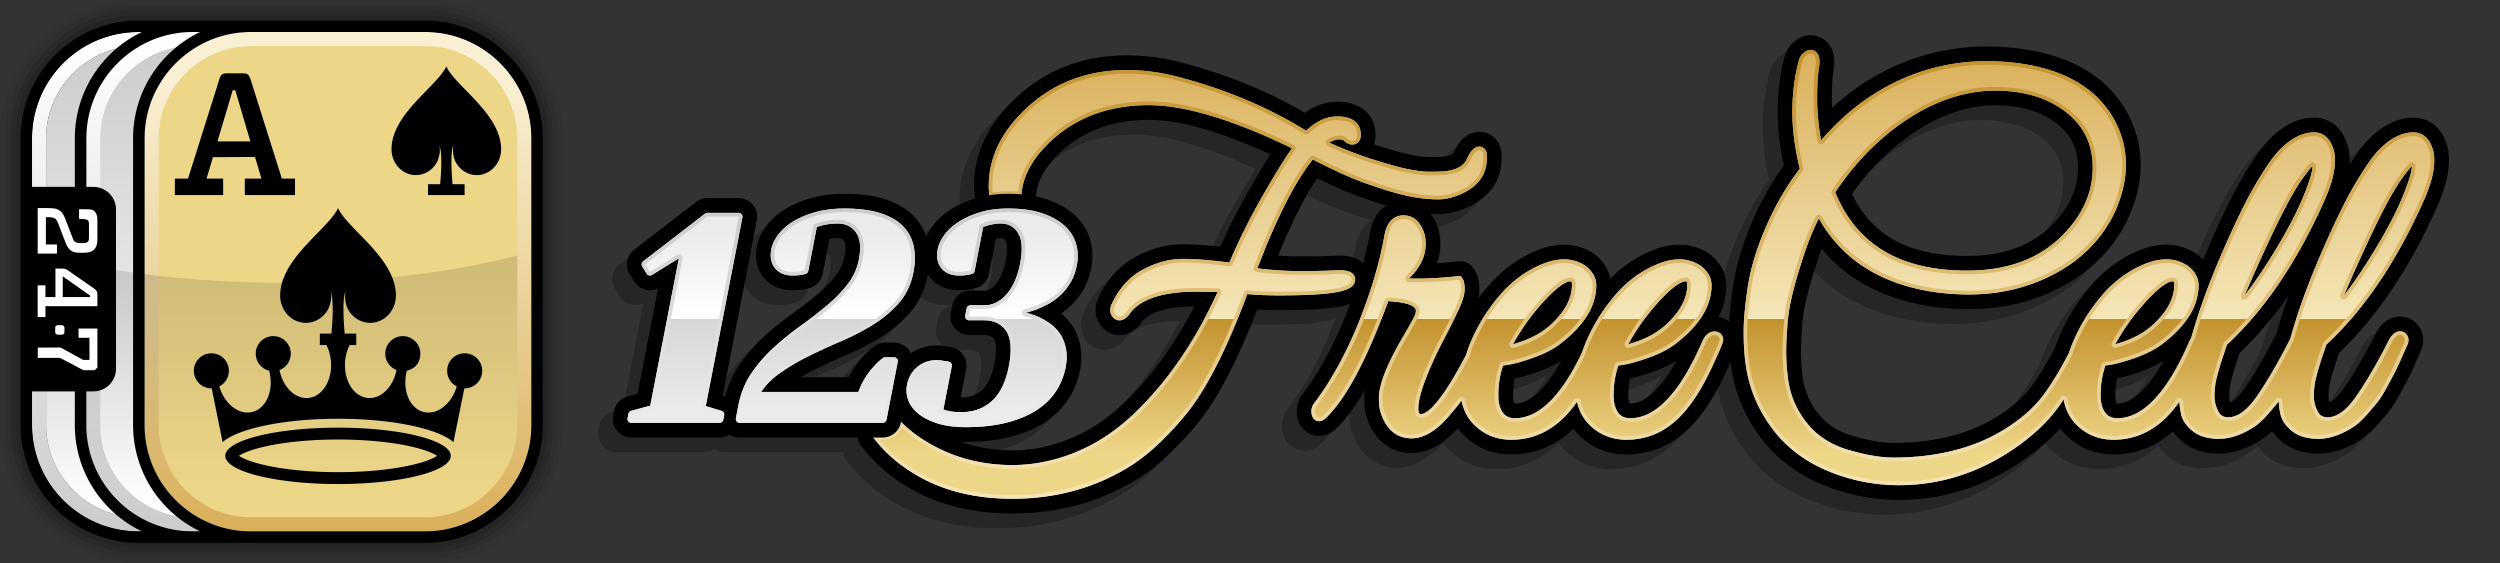 <svg xmlns="http://www.w3.org/2000/svg" width="710" height="160" xmlns:xlink="http://www.w3.org/1999/xlink" viewBox="0 0 710 160" preserveAspectRatio="xMinYMin"><rect x="0" y="0" width="710" height="160" fill="#333333" stroke="none"/><defs><linearGradient id="a" x1="1381.022" y1="261.149" x2="1381.022" y2="119.335" gradientTransform="translate(-1301.022 -110.242)" gradientUnits="userSpaceOnUse"><stop offset="0" stop-color="#ccc"/><stop offset="1" stop-color="#fff"/></linearGradient><linearGradient id="b" x1="172.255" y1="-73.49" x2="172.255" y2="-207.302" gradientTransform="translate(-92.255 220.396)" gradientUnits="userSpaceOnUse"><stop offset="0" stop-color="#fff"/><stop offset="1" stop-color="#ccc"/></linearGradient><linearGradient id="c" x1="1388.737" x2="1388.737" xlink:href="#a"/><linearGradient id="d" x1="179.97" x2="179.97" xlink:href="#b"/><linearGradient id="e" x1="1397.011" y1="261.149" x2="1397.011" y2="119.335" gradientTransform="translate(-1301.022 -110.242)" gradientUnits="userSpaceOnUse"><stop offset="0" stop-color="#d9af5a"/><stop offset=".9" stop-color="#f9f0d4" stop-opacity=".98"/></linearGradient><linearGradient id="f" x1="1381.022" y1="257.148" x2="1381.022" y2="182.795" gradientTransform="translate(-1301.022 -110.242)" gradientUnits="userSpaceOnUse"><stop offset=".1" stop-opacity="0"/><stop offset=".9" stop-opacity=".12"/></linearGradient><linearGradient id="g" x1="469.553" y1="14.176" x2="469.553" y2="141.649" gradientUnits="userSpaceOnUse"><stop offset="0" stop-color="#d9af5a"/><stop offset=".6" stop-color="#f5e6b8"/><stop offset=".6" stop-color="#c3922e"/><stop offset=".9" stop-color="#eed688"/></linearGradient><linearGradient id="h" x1="469.553" y1="141.649" x2="469.553" y2="14.175" gradientUnits="userSpaceOnUse"><stop offset="0" stop-color="#f5e6b8"/><stop offset="1" stop-color="#c3922e"/></linearGradient><linearGradient id="i" x1="242.149" y1="59.223" x2="242.149" y2="121.308" gradientUnits="userSpaceOnUse"><stop offset=".1" stop-color="#ebebeb"/><stop offset=".505" stop-color="#fff"/><stop offset=".505" stop-color="#d6d6d6"/><stop offset=".92" stop-color="#ebebeb"/></linearGradient><linearGradient id="j" x1="242.149" y1="121.308" x2="242.149" y2="59.223" gradientUnits="userSpaceOnUse"><stop offset="0" stop-color="#ebebeb"/><stop offset="1" stop-color="#ccc"/></linearGradient></defs><path d="M120.718 0H39.282C17.622 0 0 17.622 0 39.282v81.436C0 142.378 17.622 160 39.282 160h81.436c21.66 0 39.282-17.622 39.282-39.282V39.282C160 17.622 142.378 0 120.718 0Zm37.827 120.718c0 20.858-16.969 37.827-37.827 37.827H39.282c-20.858 0-37.827-16.969-37.827-37.827V39.282c0-20.858 16.969-37.827 37.827-37.827h81.436c20.858 0 37.827 16.969 37.827 37.827v81.436Z" opacity=".05"/><path d="M120.718 1.455H39.282c-20.858 0-37.827 16.969-37.827 37.827v81.436c0 20.858 16.969 37.827 37.827 37.827h81.436c20.858 0 37.827-16.969 37.827-37.827V39.282c0-20.858-16.969-37.827-37.827-37.827Zm36.372 119.263c0 20.056-16.317 36.372-36.372 36.372H39.282c-20.056 0-36.372-16.316-36.372-36.372V39.282C2.91 19.226 19.227 2.91 39.282 2.91h81.436c20.056 0 36.372 16.316 36.372 36.372v81.436Z" opacity=".1"/><path d="M120.718 2.91H39.282C19.226 2.91 2.91 19.226 2.91 39.282v81.436c0 20.056 16.317 36.372 36.372 36.372h81.436c20.056 0 36.372-16.316 36.372-36.372V39.282c0-20.056-16.317-36.372-36.372-36.372Zm34.917 117.808c0 19.253-15.664 34.917-34.917 34.917H39.282c-19.253 0-34.917-15.664-34.917-34.917V39.282c0-19.253 15.664-34.917 34.917-34.917h81.436c19.253 0 34.917 15.664 34.917 34.917v81.436Z" opacity=".2"/><path d="M120.718 4.365H39.282c-19.253 0-34.917 15.664-34.917 34.917v81.436c0 19.253 15.664 34.917 34.917 34.917h81.436c19.253 0 34.917-15.664 34.917-34.917V39.282c0-19.253-15.664-34.917-34.917-34.917Zm33.462 116.353c0 18.451-15.011 33.462-33.462 33.462H39.282c-18.451 0-33.462-15.011-33.462-33.462V39.282C5.82 20.831 20.831 5.82 39.282 5.82h81.436c18.451 0 33.462 15.011 33.462 33.462v81.436Z" opacity=".3"/><path d="M120.718 9.093H39.282c-16.646 0-30.189 13.543-30.189 30.189v81.436c0 16.646 13.543 30.189 30.189 30.189h81.436c16.646 0 30.189-13.543 30.189-30.189V39.282c0-16.646-13.543-30.189-30.189-30.189Zm26.188 111.625c0 14.404-11.785 26.188-26.188 26.188H39.282a25.999 25.999 0 0 1-14.616-4.488 26.563 26.563 0 0 1-5.574-5.067 26.3 26.3 0 0 1-3.933-6.465 25.942 25.942 0 0 1-2.066-10.168V39.282c0-.9.046-1.79.136-2.668.808-7.897 5.164-14.785 11.436-19.032a26.157 26.157 0 0 1 9.355-3.953 26.007 26.007 0 0 1 5.261-.535h81.436c14.403 0 26.188 11.784 26.188 26.188v81.436Z" fill="url(#a)"/><path d="M120.718 13.094H39.282a26.01 26.01 0 0 0-14.616 4.488c-6.272 4.246-10.628 11.134-11.436 19.032-.09.878-.136 1.767-.136 2.668v81.436c0 3.601.737 7.038 2.066 10.168a26.27 26.27 0 0 0 3.933 6.465 26.553 26.553 0 0 0 5.574 5.067 25.994 25.994 0 0 0 14.616 4.488h81.436c14.403 0 26.188-11.784 26.188-26.188V39.282c0-14.404-11.785-26.188-26.188-26.188Z" fill="url(#b)"/><path d="M120.718 9.093H54.712c-16.646 0-30.189 13.543-30.189 30.189v81.436c0 16.646 13.543 30.189 30.189 30.189h66.006c16.646 0 30.189-13.543 30.189-30.189V39.282c0-16.646-13.543-30.189-30.189-30.189Zm26.188 111.625c0 14.404-11.785 26.188-26.188 26.188H54.712a25.999 25.999 0 0 1-14.616-4.488 26.563 26.563 0 0 1-5.574-5.067 26.3 26.3 0 0 1-3.933-6.465 25.942 25.942 0 0 1-2.066-10.168V39.282c0-.9.046-1.79.136-2.668.808-7.897 5.164-14.785 11.436-19.032a26.157 26.157 0 0 1 9.355-3.953 26.007 26.007 0 0 1 5.261-.535h66.006c14.403 0 26.188 11.784 26.188 26.188v81.436Z" fill="url(#c)"/><path d="M120.718 13.094H54.712a26.01 26.01 0 0 0-14.616 4.488c-6.272 4.246-10.628 11.134-11.436 19.032-.09.878-.136 1.767-.136 2.668v81.436c0 3.601.737 7.038 2.066 10.168a26.27 26.27 0 0 0 3.933 6.465 26.553 26.553 0 0 0 5.574 5.067 25.994 25.994 0 0 0 14.616 4.488h66.006c14.403 0 26.188-11.784 26.188-26.188V39.282c0-14.404-11.785-26.188-26.188-26.188Z" fill="url(#d)"/><rect x="41.069" y="9.093" width="109.837" height="141.814" rx="30.189" ry="30.189" fill="#eed688"/><path d="M120.718 9.093h-49.46c-16.646 0-30.189 13.543-30.189 30.189v81.436c0 16.646 13.543 30.189 30.189 30.189h49.46c16.646 0 30.189-13.543 30.189-30.189V39.282c0-16.646-13.543-30.189-30.189-30.189Zm26.188 111.625c0 14.404-11.785 26.188-26.188 26.188h-49.46a25.999 25.999 0 0 1-14.616-4.488 26.563 26.563 0 0 1-5.574-5.067 26.3 26.3 0 0 1-3.933-6.465 25.942 25.942 0 0 1-2.066-10.168V39.282c0-.9.046-1.79.136-2.668.808-7.897 5.164-14.785 11.436-19.032a26.157 26.157 0 0 1 9.355-3.953 26.007 26.007 0 0 1 5.261-.535h49.46c14.403 0 26.188 11.784 26.188 26.188v81.436Z" fill="url(#e)"/><path d="M80.001 80.275c-25.106 0-48.27-2.874-66.907-7.722v48.166c0 3.601.737 7.038 2.066 10.168a26.3 26.3 0 0 0 3.933 6.465 26.538 26.538 0 0 0 5.573 5.066 25.994 25.994 0 0 0 14.616 4.488h81.436c14.403 0 26.188-11.784 26.188-26.188V72.553c-18.637 4.848-41.8 7.722-66.905 7.722Z" fill="url(#f)"/><path d="M120.718 5.82H39.282C20.831 5.82 5.82 20.831 5.82 39.282v81.436c0 18.451 15.011 33.462 33.462 33.462h81.436c18.451 0 33.462-15.011 33.462-33.462V39.282c0-18.451-15.011-33.462-33.462-33.462ZM9.093 39.282c0-16.646 13.543-30.189 30.189-30.189h1.004c-11.25 5.397-19.037 16.9-19.037 30.189v13.791H9.093V39.282Zm30.189 111.625c-16.646 0-30.189-13.543-30.189-30.189v-9.568h12.156v9.568c0 13.289 7.787 24.791 19.037 30.189h-1.004Zm15.43 0c-16.646 0-30.189-13.543-30.189-30.189v-9.568h1.989a6.436 6.436 0 0 0 6.434-6.434V59.508a6.434 6.434 0 0 0-6.434-6.435h-1.989V39.282c0-16.646 13.543-30.189 30.189-30.189h2.121c-11.25 5.397-19.037 16.9-19.037 30.189v81.436c0 13.289 7.787 24.791 19.037 30.189h-2.121Zm96.195-30.189c0 16.646-13.543 30.189-30.189 30.189h-49.46c-16.646 0-30.189-13.543-30.189-30.189V39.282c0-16.646 13.543-30.189 30.189-30.189h49.46c16.646 0 30.189 13.543 30.189 30.189v81.436Z"/><path d="M19.981 71.051c-.605-.452-1.039-1.325-1.551-2.625l-1.961-5.094c-.146-.374-.41-.874-.65-1.123-.342-.348-.799-.526-2.088-.526h-.701v7.744h3.148v2.595h-5.474V59.089h2.664c2.423 0 3.223.273 4.019 1.098.466.474.8 1.048 1.262 2.247l1.988 5.169c.293.772.532.973.77 1.122.319.2.583.326 1.751.326 1.11 0 1.571-.147 1.811-.402.147-.144.293-.448.293-1.096v-3.845c0-.749-.146-.973-.315-1.147-.167-.177-.505-.351-2.493-.399v-2.751c2.834.054 3.689-.108 4.394.616.508.523.811 1.132.811 2.582v5.294c0 1.526-.314 2.325-.844 2.873-.707.725-1.575 1.024-3.537 1.024-1.844 0-2.499-.149-3.297-.747Zm7.678 12.445v3.472h-14.75v3.07h-2.206v-9.013h2.206v3.345h2.837v-8.107l2.006.015c.631 0 1.038.149 1.649.574l7.244 5.046c.725.499 1.014.874 1.014 1.598Zm-2.083.447-7.75-5.467v5.893h7.75v-.427Zm-9.734 8.651c-.137.147-.17.303-.17.625v.958c0 .321.033.478.17.625.161.186.375.264 1.147.264.77 0 .981-.078 1.147-.264.131-.147.167-.303.167-.625v-.958c0-.321-.036-.478-.167-.625-.167-.186-.377-.264-1.147-.264-.772 0-.987.078-1.147.264Zm-5.111 9.05 6.333-.006 6.614 3.496h3.231l.748-.769V93.311h-5.35v2.622h3.1v6.269l-1.729.033-6.484-3.529-6.464.006v2.932Z" fill="#fff"/><path d="M95.999 121.453c-17.685 0-32.023 3.585-32.023 8.006s14.338 8.007 32.023 8.007c17.687 0 32.024-3.584 32.024-8.007 0-4.421-14.337-8.006-32.024-8.006Zm20.067 10.804c-5.558 1.185-12.685 1.837-20.067 1.837-7.381 0-14.507-.652-20.066-1.837-4.632-.988-7.028-2.099-8.081-2.799 1.053-.697 3.45-1.809 8.081-2.796 5.559-1.186 12.685-1.839 20.066-1.839s14.509.653 20.067 1.839c4.63.987 7.029 2.099 8.079 2.796-1.05.7-3.449 1.811-8.079 2.799Zm20.884-26.945a4.976 4.976 0 0 1-4.976 4.976c-.034 0-.065-.005-.097-.005l-3.094 15.29c-4.365-3.851-17.391-6.646-32.783-6.646-15.391 0-28.417 2.796-32.782 6.646l-3.094-15.29c-.033 0-.065.005-.099.005A4.975 4.975 0 1 1 65 105.312a4.97 4.97 0 0 1-2.721 4.432c1.46 4.95 5.51 8.168 9.313 7.27 3.99-.94 6.198-6.046 4.936-11.399-.029-.116-.065-.23-.093-.345a4.975 4.975 0 0 1-3.803-4.832 4.975 4.975 0 0 1 9.95 0 4.972 4.972 0 0 1-3.197 4.642c.951 4.849 4.447 8.321 8.213 7.934 4.077-.416 6.926-5.194 6.363-10.666a12.743 12.743 0 0 0-1.232-4.34h-1.902v-3.266h3.296c.302-3.195.764-9.762-.26-12.077 0 0 .738 2.144-.668 5.133-1.262 2.322-3.619 3.889-6.327 3.889-4.033 0-7.302-3.471-7.302-7.753 0-10.581 13.741-18.906 16.433-24.845 2.717 6.011 16.433 14.264 16.433 24.845 0 4.282-3.27 7.753-7.303 7.753-2.708 0-5.065-1.567-6.325-3.889-1.229-2.453-.667-5.133-.667-5.133-.973 2.286-.536 8.874-.251 12.077h3.285v3.266h-1.902a12.73 12.73 0 0 0-1.233 4.34c-.561 5.472 2.287 10.249 6.363 10.666 3.768.387 7.263-3.085 8.214-7.934a4.972 4.972 0 0 1 1.778-9.617c2.748 0 4.977 2.227 4.977 4.975s-1.622 4.303-3.804 4.832c-.03.115-.064.229-.092.345-1.264 5.354.944 10.459 4.933 11.399 3.807.898 7.855-2.321 9.315-7.27a4.97 4.97 0 0 1 2.252-9.407 4.975 4.975 0 0 1 4.976 4.975ZM49.659 55.401v-4.672h3.739l8.901-28.231c.441-1.378.886-1.673 2.36-1.673h4.133c1.474 0 1.917.295 2.358 1.673l8.903 28.231h3.737v4.672H69.528v-4.672h4.722l-1.82-6.148c-2.999 0-8.804.05-11.952.05l-1.82 6.098h4.722v4.672H49.658ZM61.76 40.156h9.342l-4.278-14.511h-.738l-4.327 14.511Zm64.994-21.311c-2.549 5.628-15.566 13.514-15.566 23.535 0 4.055 3.099 7.343 6.917 7.343 2.563 0 4.799-1.485 5.993-3.683 1.331-2.835.633-4.862.633-4.862.939 2.123.558 8.012.273 11.13h-3.443v3.093h10.385v-3.093h-3.431c-.268-3.126-.628-9.033.265-11.13 0 0-.536 2.539.629 4.862 1.193 2.198 3.427 3.683 5.993 3.683 3.818 0 6.914-3.289 6.914-7.343 0-10.021-12.988-17.84-15.563-23.535Z"/><path d="M659.346 106.724c.308-.905.569-1.682.781-2.324 10.608-10.074 19.854-23.774 27.476-40.704 2.507-5.423 3.725-9.962 3.725-13.878 0-1.082-.068-2.061-.201-2.91a4.68 4.68 0 0 0-.049-.258l-.048-.209c-1.944-7.985-7.495-8.847-9.792-8.847-4.576 0-9.003 2.228-13.154 6.619-1.406 1.485-3.027 3.688-5.006 6.816.025-.41.038-.814.038-1.211 0-1.084-.068-2.064-.194-2.863l-.01-.067a4.244 4.244 0 0 0-.123-.567c-1.963-7.874-7.475-8.728-9.763-8.728-4.583 0-9.01 2.229-13.158 6.623-1.848 1.957-4.058 5.135-6.955 10-2.732 4.583-6.071 11.41-9.927 20.294a248.97 248.97 0 0 0-1.482 3.493 14.244 14.244 0 0 0-1.436-1.369l-.01-.009a4.094 4.094 0 0 0-.556-.414l-.025-.016c-2.545-1.683-5.361-2.536-8.37-2.536-2.645 0-5.387.605-8.148 1.798-5.071 2.12-9.598 5.497-13.457 10.035-3.653 4.291-6.584 9.003-8.712 14.006a47.448 47.448 0 0 0-1.283 3.358c-2.427 4.621-4.711 8.361-6.793 11.123-2.497 3.318-6.072 6.369-10.62 9.066-7.75 4.584-17.361 6.908-28.568 6.908-3.227 0-7.208-.702-11.834-2.086-3.993-1.195-7.2-3.305-9.534-6.27-2.428-3.085-3.902-6.572-4.385-10.385a55.931 55.931 0 0 1-.489-7.231c0-2.372.172-5.413.511-9.043.312-3.367 1.549-8.461 3.675-15.139a113.161 113.161 0 0 1 1.718-5.015c7.353 8.968 17.911 14.499 31.505 16.475 3.445.477 6.897.719 10.26.719 8.05 0 15.594-1.506 22.402-4.47 10.818-4.647 18.587-11.99 23.092-21.824l.03-.067c2.184-5 3.292-9.958 3.292-14.736 0-4.922-1.207-9.727-3.606-14.317-5.737-10.723-16.568-17.036-32.211-18.766a74.65 74.65 0 0 0-7.813-.429c-8.842 0-17.411 1.774-25.475 5.273-6.709 2.919-12.915 6.995-18.532 12.163-.04-.783-.06-1.524-.06-2.222 0-4.63.247-7.109.455-8.374.351-2.142.578-5.272-1.508-7.719a6.622 6.622 0 0 0-5.045-2.314c-2.027 0-3.505.963-4.457 1.701-1.418 1.108-2.428 2.726-2.924 4.678-1.267 4.774-1.909 9.984-1.909 15.49 0 4.684.598 9.755 1.78 15.102-3.301 4.537-6.213 9.644-8.669 15.206-2.902 6.556-4.816 12.786-5.689 18.516-.625 4.1-1.021 7.667-1.183 10.649a6.64 6.64 0 0 0-3.044-1.301c1.464-2.897 2.201-5.902 2.201-9 0-2.285-.76-5.636-4.381-8.625l-.093-.074-.067-.052a4.36 4.36 0 0 0-.234-.17l-.08-.054c-2.561-1.712-5.398-2.58-8.433-2.58-2.645 0-5.385.605-8.144 1.797-4.228 1.767-8.078 4.406-11.48 7.865-.384-2.05-1.491-4.497-4.209-6.735a3.075 3.075 0 0 0-.089-.071l-.067-.052a4.266 4.266 0 0 0-.246-.178l-.069-.046c-2.561-1.712-5.397-2.58-8.429-2.58-2.648 0-5.39.605-8.15 1.797-5.077 2.125-9.606 5.502-13.459 10.035a56.615 56.615 0 0 0-2.84 3.623c.23-.974.342-1.867.342-2.704 0-1.813-.151-3.717-1.25-5.366l-.552-.827a4.17 4.17 0 0 0-3.894-1.837l-.973.099c-1.937.19-3.729.337-5.367.443a15.31 15.31 0 0 0 .988-5.421c0-1.687-.236-3.248-.7-4.64l-.028-.082c-.573-1.604-1.293-2.875-2.089-3.88.763.044 1.506.065 2.227.065 2.939 0 6.01-.789 9.132-2.346 7.283-3.643 8.812-9.334 8.812-13.467V47.97c0-.225-.018-.449-.054-.67l-.014-.082c-.488-3.291-3.035-5.585-6.21-5.585-1.224 0-2.451.37-3.547 1.067-1.927 1.224-3.056 3.274-3.823 4.924-.212.456-1.346.866-2.896 1.048-.516.041-1.696.104-4.06.104-1.089 0-3.165-.18-6.878-1.038a138.627 138.627 0 0 1-8.757-2.575c.335-.897.532-2.003.428-3.343-.111-2.19-.971-4.218-2.427-5.719-1.949-2.009-4.791-3.028-8.447-3.028-3.211 0-6.286 1.051-9.175 3.131-10.124-5.912-21.364-10.561-33.458-13.834-5.714-1.641-11.475-2.473-17.123-2.473-11.894 0-22.153 3.766-30.492 11.193-8.539 7.601-12.869 16.32-12.869 25.914 0 1.133.084 2.292.256 3.545v.002c-2.489.772-4.72 1.766-6.63 2.959-2.174 1.357-3.958 2.962-5.294 4.756a16.378 16.378 0 0 0-1.884 3.165 15.37 15.37 0 0 0-3.832-6.135c-2.078-2.049-4.863-3.616-8.286-4.659-3.097-.938-6.834-1.414-11.107-1.414-3.408 0-6.559.396-9.371 1.18-2.79.783-5.256 1.815-7.327 3.068-2.251 1.361-4.084 2.977-5.441 4.795-1.441 1.921-2.367 3.904-2.751 5.888-.838 4.295.56 7.152 1.883 8.797 1.341 1.662 3.862 3.644 8.256 3.644a19.074 19.074 0 0 0 3.103-.231 16.847 16.847 0 0 0 1.664-.365 5.26 5.26 0 0 0 3.777-4.083l1.924-9.894.321-.055c.53-.088 1.178-.133 1.926-.133 1.215 0 1.578.362 1.87.765.384.53.623 1.971.143 4.43a12.417 12.417 0 0 1-2.379 5.282c-1.464 1.894-3.235 3.716-5.258 5.412a120.977 120.977 0 0 1-7.126 5.5 89.558 89.558 0 0 0-7.951 6.408 46.47 46.47 0 0 0-7.005 7.953c-1.896 2.726-3.284 5.825-4.139 9.239l-.723-.219 9.683-49.826a5.237 5.237 0 0 0-1.1-4.404 5.248 5.248 0 0 0-4.072-1.925h-8.861c-1.162 0-2.31.392-3.224 1.1l-17.557 13.532c-2.12 1.634-2.684 4.6-1.292 6.928l1.242 2.042c.728 1.203 1.93 2.079 3.253 2.391a5.281 5.281 0 0 0 3.572-.377l-5.825 29.975-2.903.784a5.239 5.239 0 0 0-3.784 4.076l-.239 1.214a5.25 5.25 0 0 0 1.094 4.38 5.256 5.256 0 0 0 4.082 1.934h25.019a5.276 5.276 0 0 0 2.87-.847 5.257 5.257 0 0 0 2.869.847h33.544c.064.74.322 1.464.774 2.089 3.194 4.415 7.402 8.258 12.466 11.396 8.44 5.365 18.755 8.086 30.66 8.086 11.746 0 22.568-2.651 32.167-7.878 4.351-2.28 8.5-5.303 12.329-8.986 3.629-3.486 6.738-6.909 9.257-10.194 5.287-6.991 10.583-17.361 15.761-30.854 1.886.104 4.005.156 6.337.156 10.987 0 16.71-.61 20.051-1.769a149.102 149.102 0 0 1-1.554 3.99c-3.429 8.446-7.518 15.836-12.128 21.933l-.094.122a4.24 4.24 0 0 0-.452.729l-.055.112c-.58 1.165-.874 2.349-.874 3.52 0 4.649 3.195 7.081 6.352 7.081 1.692 0 3.279-.657 4.718-1.953.036-.032.071-.065.105-.098 2.769-2.673 5.46-6.284 8.158-10.985a15.531 15.531 0 0 0-.171 2.23c0 2.268.22 3.99.694 5.416 2.091 6.524 6.728 10.265 12.726 10.265 4.539 0 8.964-2.365 13.17-7.035a17.03 17.03 0 0 0 2.156 2.412c3.581 3.331 7.961 5.02 13.019 5.02 6.662 0 12.678-2.504 17.659-7.299a17.145 17.145 0 0 0 2.054 2.278c3.58 3.332 7.962 5.021 13.024 5.021 8.453 0 15.868-4.034 21.447-11.667 2.254-2.942 4.497-6.802 6.666-11.472a342.923 342.923 0 0 0 1.431-3.119c.037.321.077.637.119.95.921 7.154 3.582 13.825 7.907 19.823 4.372 6.08 10.297 10.746 17.613 13.87a56.26 56.26 0 0 0 22.184 4.525c12.692 0 24.649-3.844 35.54-11.425 3.981-2.773 7.411-5.762 10.236-8.916a17.12 17.12 0 0 0 2.156 2.411c3.581 3.331 7.961 5.02 13.018 5.02 6.307 0 12.036-2.246 16.856-6.555.791 1.157 1.816 2.235 3.067 3.226 2.558 2.033 5.929 3.064 10.02 3.064 3.854 0 7.853-1.285 11.857-3.802 1.063-.656 2.142-1.509 3.227-2.549.797 1.181 1.835 2.279 3.109 3.287 2.558 2.033 5.929 3.064 10.02 3.064 3.848 0 7.846-1.285 11.854-3.801 1.63-1.005 3.3-2.475 4.965-4.369a135.964 135.964 0 0 0 3.223-3.78c.992-1.23 2.059-2.922 3.258-5.167.837-1.561 1.465-2.738 1.886-3.531l.253-.476c.45-.845 1.043-2.109 2.053-4.376a444.502 444.502 0 0 1 1.618-3.638c1.378-2.983.618-6.351-1.892-8.381l-.075-.06-.184-.142a4.183 4.183 0 0 0-.858-.511l-.226-.1a6.596 6.596 0 0 0-2.656-.551c-1.905 0-4.619.776-6.729 4.471a4.02 4.02 0 0 0-.099.183c-3.263 6.437-6.356 11.752-9.194 15.799-1.67 2.384-3.067 3.518-3.988 3.857a5.33 5.33 0 0 1-.305-1.84c0-1.422.185-2.859.55-4.28a74.98 74.98 0 0 1 1.664-5.551Zm-227.809 3.382c3.026-1.02 5.558-2.146 7.657-3.405-4.382 7.921-8.872 12.074-13.11 12.074a2.14 2.14 0 0 1-.153-.005c-.151-.269-.404-.923-.404-2.282 0-1.707.161-3.318.479-4.815 1.624-.348 3.456-.867 5.53-1.567Zm27.28 8.668a2.09 2.09 0 0 1-.152-.005c-.151-.269-.404-.924-.404-2.282 0-1.702.161-3.313.481-4.815 1.625-.348 3.458-.868 5.535-1.568 3.022-1.02 5.55-2.145 7.646-3.402-4.362 7.844-8.906 12.071-13.105 12.071Zm-188.758 10.885c4.73 0 8.973-.468 12.612-1.392l.004-.001c3.751-.956 7.015-2.314 9.702-4.036 2.849-1.827 5.147-4.065 6.824-6.645 1.66-2.541 2.785-5.3 3.343-8.194.491-2.526.525-4.884.1-7.009-.419-2.096-1.171-3.986-2.242-5.629a15.205 15.205 0 0 0-3.255-3.566 20.698 20.698 0 0 0 2.822-2.261c1.358-1.288 2.554-2.815 3.567-4.558 1.029-1.793 1.773-3.843 2.212-6.097.544-2.806.427-5.544-.346-8.126-.808-2.733-2.369-5.133-4.631-7.126-2.042-1.81-4.687-3.258-7.861-4.303a25.918 25.918 0 0 0-2.867-.752c.317-4.721 3.136-9.37 8.373-13.81 6.25-5.269 14.207-7.941 23.651-7.941 8.723 0 20.323 3.288 34.529 9.783-1.454 2.296-3.17 5.151-5.175 8.612-3.483 6.015-6.517 11.929-9.044 17.622-4.175-.466-7.705-.702-10.525-.702-4.454 0-8.928 1.165-13.296 3.462-4.698 2.467-8.346 6.476-10.842 11.914a1.373 1.373 0 0 0-.025.056c-1.332 3.019-.786 6.255 1.406 8.428a6.548 6.548 0 0 0 4.663 1.952c1.52 0 3.766-.533 5.86-3.061l.011-.012a4.32 4.32 0 0 0 .32-.418l.014-.021c2.029-2.965 7.231-4.567 15.06-4.647-5.638 10.979-12.402 20.24-20.16 27.594-4.683 4.442-9.802 7.808-15.214 10.005-5.392 2.188-10.877 3.297-16.304 3.297-5.232 0-10.179-.832-14.696-2.445.463.016.932.025 1.41.025Zm106.152-52.904c-.427 0-.887.013-1.42.039-2.415.128-5.78.193-10.001.193a85.38 85.38 0 0 1-5.963-.22l.065-.164c3.898-9.51 7.6-16.829 11.034-21.821a175.888 175.888 0 0 0 6.735 3.16c2.583 1.148 5.907 2.385 9.877 3.677 1.048.342 2.054.655 3.014.939-2.09 1.332-3.866 3.694-4.593 7.443l-.013.071a102.765 102.765 0 0 1-1.987 8.883c-1.252-1.217-3.324-2.199-6.748-2.199Zm-116.879 5.566.028-.144c.183.281.372.536.558.767 1.339 1.665 3.857 3.65 8.256 3.65a18.6 18.6 0 0 0 1.601-.056c.465-.033.944-.089 1.486-.173a16.6 16.6 0 0 0 1.684-.369 5.264 5.264 0 0 0 3.774-4.084l1.933-9.959.019-.004a7.928 7.928 0 0 1 1.398-.118c.631 0 .929.113 1.342.736.089.136.848 1.45.024 5.688-.327 1.679-.786 3.138-1.363 4.335-.533 1.106-1.11 1.986-1.718 2.62-.52.544-1.052.942-1.572 1.18-.464.211-.849.305-1.248.305h-4.1a5.301 5.301 0 0 0-5.185 4.278l-.387 2.003a5.237 5.237 0 0 0 1.088 4.398 5.262 5.262 0 0 0 4.088 1.933h4.099c2.143 0 2.683.782 2.97 1.199.268.39 1.07 2.037.129 6.867-.685 3.525-1.908 6.156-3.531 7.603-1.589 1.413-3.461 2.071-5.892 2.071h-.154l1.572-8.084a5.315 5.315 0 0 0-.876-4.042l-.044-.061a5.269 5.269 0 0 0-3.514-2.115 20.77 20.77 0 0 1-.842-.133l-.086-.015-1.04-.171a13.05 13.05 0 0 0-1.989-.144c-2.707 0-5.222.779-7.337 2.262a5.178 5.178 0 0 0-.724-1.151 5.256 5.256 0 0 0-4.082-1.933h-2.462a5.27 5.27 0 0 0-3.122 1.022 20.827 20.827 0 0 0-3.413 3.188c-.978 1.062-1.937 2.353-2.841 3.825a21.708 21.708 0 0 0-1.003 1.809h-13.672a57.637 57.637 0 0 1 3.753-2.054 163.029 163.029 0 0 1 9.121-4.211c3.448-1.464 6.701-3.129 9.669-4.95 3.184-1.955 5.997-4.287 8.358-6.93 2.657-2.971 4.422-6.616 5.248-10.84Zm369.587 34.234c0-1.42.185-2.857.55-4.279a74.854 74.854 0 0 1 1.663-5.548c.309-.906.571-1.684.782-2.327 4.953-4.704 9.609-10.198 13.942-16.442a164.952 164.952 0 0 0-3.493 10.867c-3.247 6.397-6.325 11.683-9.151 15.713-1.67 2.383-3.066 3.517-3.986 3.856a5.276 5.276 0 0 1-.307-1.84Zm-31.857-4.883c1.624-.348 3.456-.868 5.532-1.567 3.021-1.019 5.549-2.144 7.647-3.403-4.363 7.844-8.907 12.072-13.106 12.072-.059 0-.108-.002-.148-.004-.151-.269-.404-.924-.404-2.282 0-1.707.161-3.318.479-4.815Zm-54.495-71.846c6.689-3.806 13.363-5.735 19.837-5.735 6.376 0 11.723 1.349 15.885 4.004 5.249 3.364 7.694 7.724 7.694 13.72 0 6.251-2.798 12.021-8.314 17.146-5.644 5.237-13.422 7.893-23.12 7.893-16.516 0-26.989-5.614-32.76-17.625 5.859-8.247 12.839-14.767 20.777-19.404Z" fill-opacity=".25"/><path d="M663.522 102.548c.308-.905.569-1.682.781-2.324 10.608-10.074 19.854-23.774 27.476-40.704 2.507-5.423 3.725-9.962 3.725-13.878 0-1.082-.068-2.061-.201-2.91a4.68 4.68 0 0 0-.049-.258l-.048-.209c-1.944-7.985-7.495-8.847-9.792-8.847-4.576 0-9.003 2.228-13.154 6.619-1.406 1.485-3.027 3.688-5.006 6.816.025-.41.038-.814.038-1.211 0-1.084-.068-2.064-.194-2.863l-.01-.067a4.244 4.244 0 0 0-.123-.567c-1.963-7.874-7.475-8.728-9.763-8.728-4.583 0-9.01 2.229-13.158 6.623-1.848 1.957-4.058 5.135-6.955 10-2.732 4.583-6.071 11.41-9.927 20.294a248.97 248.97 0 0 0-1.482 3.493 14.244 14.244 0 0 0-1.436-1.369l-.01-.009a4.094 4.094 0 0 0-.556-.414l-.025-.016c-2.545-1.683-5.361-2.536-8.37-2.536-2.645 0-5.387.605-8.148 1.798-5.071 2.12-9.598 5.497-13.457 10.035-3.653 4.291-6.584 9.003-8.712 14.006a47.448 47.448 0 0 0-1.283 3.358c-2.427 4.621-4.711 8.361-6.793 11.123-2.497 3.318-6.072 6.369-10.62 9.066-7.75 4.584-17.361 6.908-28.568 6.908-3.227 0-7.208-.702-11.834-2.086-3.993-1.195-7.2-3.305-9.534-6.27-2.428-3.085-3.902-6.572-4.385-10.385a55.931 55.931 0 0 1-.489-7.231c0-2.372.172-5.413.511-9.043.312-3.367 1.549-8.461 3.675-15.139a113.161 113.161 0 0 1 1.718-5.015c7.353 8.968 17.911 14.499 31.505 16.475 3.445.477 6.897.719 10.26.719 8.05 0 15.594-1.506 22.402-4.47 10.818-4.647 18.587-11.99 23.092-21.824l.03-.067c2.184-5 3.292-9.958 3.292-14.736 0-4.922-1.207-9.727-3.606-14.317-5.737-10.723-16.568-17.036-32.211-18.766a74.65 74.65 0 0 0-7.813-.429c-8.842 0-17.411 1.774-25.475 5.273-6.709 2.919-12.915 6.995-18.532 12.163-.04-.783-.06-1.524-.06-2.222 0-4.63.247-7.109.455-8.374.351-2.142.578-5.272-1.508-7.719A6.622 6.622 0 0 0 514.15 10c-2.027 0-3.505.963-4.457 1.701-1.418 1.108-2.428 2.726-2.924 4.678-1.267 4.774-1.909 9.984-1.909 15.49 0 4.684.598 9.755 1.78 15.102-3.301 4.537-6.213 9.644-8.669 15.206-2.902 6.556-4.816 12.786-5.689 18.516-.625 4.1-1.021 7.667-1.183 10.649a6.64 6.64 0 0 0-3.044-1.301c1.464-2.897 2.201-5.902 2.201-9 0-2.285-.76-5.636-4.381-8.625l-.093-.074-.067-.052a4.36 4.36 0 0 0-.234-.17l-.08-.054c-2.561-1.712-5.398-2.58-8.433-2.58-2.645 0-5.385.605-8.144 1.797-4.228 1.767-8.078 4.406-11.48 7.865-.384-2.05-1.491-4.497-4.209-6.735a3.075 3.075 0 0 0-.089-.071l-.067-.052a4.266 4.266 0 0 0-.246-.178l-.069-.046c-2.561-1.712-5.397-2.58-8.429-2.58-2.648 0-5.39.605-8.15 1.797-5.077 2.125-9.606 5.502-13.459 10.035a56.615 56.615 0 0 0-2.84 3.623c.23-.974.342-1.867.342-2.704 0-1.813-.151-3.717-1.25-5.366l-.552-.827a4.17 4.17 0 0 0-3.894-1.837l-.973.099c-1.937.19-3.729.337-5.367.443a15.31 15.31 0 0 0 .988-5.421c0-1.687-.236-3.248-.7-4.64l-.028-.082c-.573-1.604-1.293-2.875-2.089-3.88.763.044 1.506.065 2.227.065 2.939 0 6.01-.789 9.132-2.346 7.283-3.643 8.812-9.334 8.812-13.467v-1.184c0-.225-.018-.449-.054-.67l-.014-.082c-.488-3.291-3.035-5.585-6.21-5.585-1.224 0-2.451.37-3.547 1.067-1.927 1.224-3.056 3.274-3.823 4.924-.212.456-1.346.866-2.896 1.048-.516.041-1.696.104-4.06.104-1.089 0-3.165-.18-6.878-1.038a138.627 138.627 0 0 1-8.757-2.575c.335-.897.532-2.003.428-3.343-.111-2.19-.971-4.218-2.427-5.719-1.949-2.009-4.791-3.028-8.447-3.028-3.211 0-6.286 1.051-9.175 3.131-10.124-5.912-21.364-10.561-33.458-13.834-5.714-1.641-11.475-2.473-17.123-2.473-11.894 0-22.153 3.766-30.492 11.193-8.539 7.601-12.869 16.32-12.869 25.914 0 1.133.084 2.292.256 3.545a4.18 4.18 0 0 0 1.64 2.777 4.18 4.18 0 0 0 3.129.78 30.652 30.652 0 0 1 4.625-.353c1.054 0 2.14.05 3.418.158a4.174 4.174 0 0 0 4.518-3.896c.301-4.738 3.123-9.403 8.378-13.859 6.25-5.269 14.207-7.941 23.651-7.941 8.723 0 20.323 3.288 34.529 9.783-1.454 2.296-3.17 5.151-5.175 8.612-3.483 6.015-6.517 11.929-9.044 17.622-4.175-.466-7.705-.702-10.525-.702-4.454 0-8.928 1.165-13.296 3.462-4.698 2.467-8.346 6.476-10.842 11.914a1.373 1.373 0 0 0-.025.056c-1.332 3.019-.786 6.255 1.406 8.428a6.548 6.548 0 0 0 4.663 1.952c1.52 0 3.766-.533 5.86-3.061l.011-.012a4.32 4.32 0 0 0 .32-.418l.014-.021c2.029-2.965 7.231-4.567 15.06-4.647-5.638 10.979-12.402 20.24-20.16 27.594-4.683 4.442-9.802 7.808-15.214 10.005-5.392 2.188-10.877 3.297-16.304 3.297-5.479 0-10.652-.903-15.338-2.669-5.564-2.156-10.134-5.059-13.583-8.629a4.176 4.176 0 0 0-7.098 2.082l-.086.431a.745.745 0 0 1-.732.602h-2.905a4.178 4.178 0 0 0-3.383 6.623c3.194 4.415 7.402 8.258 12.466 11.396 8.44 5.365 18.755 8.086 30.66 8.086 11.746 0 22.568-2.651 32.167-7.878 4.351-2.28 8.5-5.303 12.329-8.986 3.629-3.486 6.738-6.909 9.257-10.194 5.287-6.991 10.583-17.361 15.761-30.854 1.886.104 4.005.156 6.337.156 10.987 0 16.71-.61 20.051-1.769a149.102 149.102 0 0 1-1.554 3.99c-3.429 8.446-7.518 15.836-12.128 21.933l-.094.122a4.24 4.24 0 0 0-.452.729l-.055.112c-.58 1.165-.874 2.349-.874 3.52 0 4.649 3.195 7.081 6.352 7.081 1.692 0 3.279-.657 4.718-1.953.036-.032.071-.065.105-.098 2.769-2.673 5.46-6.284 8.158-10.985a15.531 15.531 0 0 0-.171 2.23c0 2.268.22 3.99.694 5.416 2.091 6.524 6.728 10.265 12.726 10.265 4.539 0 8.964-2.365 13.17-7.035a17.03 17.03 0 0 0 2.156 2.412c3.581 3.331 7.961 5.02 13.019 5.02 6.662 0 12.678-2.504 17.659-7.299a17.145 17.145 0 0 0 2.054 2.278c3.58 3.332 7.962 5.021 13.024 5.021 8.453 0 15.868-4.034 21.447-11.667 2.254-2.942 4.497-6.802 6.666-11.472a342.923 342.923 0 0 0 1.431-3.119c.037.321.077.637.119.95.921 7.154 3.582 13.825 7.907 19.823 4.372 6.08 10.297 10.746 17.613 13.87a56.26 56.26 0 0 0 22.184 4.525c12.692 0 24.649-3.844 35.54-11.425 3.981-2.773 7.411-5.762 10.236-8.916a17.12 17.12 0 0 0 2.156 2.411c3.581 3.331 7.961 5.02 13.018 5.02 6.307 0 12.036-2.246 16.856-6.555.791 1.157 1.816 2.235 3.067 3.226 2.558 2.033 5.929 3.064 10.02 3.064 3.854 0 7.853-1.285 11.857-3.802 1.063-.656 2.142-1.509 3.227-2.549.797 1.181 1.835 2.279 3.109 3.287 2.558 2.033 5.929 3.064 10.02 3.064 3.848 0 7.846-1.285 11.854-3.801 1.63-1.005 3.3-2.475 4.965-4.369a135.964 135.964 0 0 0 3.223-3.78c.992-1.23 2.059-2.922 3.258-5.167.837-1.561 1.465-2.738 1.886-3.531l.253-.476c.45-.845 1.043-2.109 2.053-4.376a444.502 444.502 0 0 1 1.618-3.638c1.378-2.983.618-6.351-1.892-8.381l-.075-.06-.184-.142a4.183 4.183 0 0 0-.858-.511l-.226-.1a6.596 6.596 0 0 0-2.656-.551c-1.905 0-4.619.776-6.729 4.471a4.02 4.02 0 0 0-.099.183c-3.263 6.437-6.356 11.752-9.194 15.799-1.67 2.384-3.067 3.518-3.988 3.857a5.33 5.33 0 0 1-.305-1.84c0-1.422.185-2.859.55-4.28a74.98 74.98 0 0 1 1.664-5.551ZM546.743 35.65c6.689-3.806 13.363-5.735 19.837-5.735 6.376 0 11.723 1.349 15.885 4.004 5.249 3.364 7.694 7.724 7.694 13.72 0 6.251-2.798 12.021-8.314 17.146-5.644 5.237-13.422 7.893-23.12 7.893-16.516 0-26.989-5.614-32.76-17.625 5.859-8.247 12.839-14.767 20.777-19.404ZM389.134 65.825l-.013.071a102.765 102.765 0 0 1-1.987 8.883c-1.252-1.217-3.324-2.199-6.748-2.199-.427 0-.887.013-1.42.039-2.415.128-5.78.193-10.001.193a85.38 85.38 0 0 1-5.963-.22l.065-.164c3.898-9.51 7.6-16.829 11.034-21.821a175.888 175.888 0 0 0 6.735 3.16c2.583 1.148 5.907 2.385 9.877 3.677 1.048.342 2.054.655 3.014.939-2.09 1.332-3.866 3.694-4.593 7.443Zm41.125 48.774a2.14 2.14 0 0 1-.153-.005c-.151-.269-.404-.923-.404-2.282 0-1.707.161-3.318.479-4.815 1.624-.348 3.456-.867 5.53-1.567 3.026-1.02 5.558-2.146 7.657-3.405-4.382 7.921-8.872 12.074-13.11 12.074Zm32.733 0a2.09 2.09 0 0 1-.152-.005c-.151-.269-.404-.924-.404-2.282 0-1.702.161-3.313.481-4.815 1.625-.348 3.458-.868 5.535-1.568 3.022-1.02 5.55-2.145 7.646-3.402-4.362 7.844-8.906 12.071-13.105 12.071Zm138.319 0c-.059 0-.108-.002-.148-.004-.151-.269-.404-.924-.404-2.282 0-1.707.161-3.318.479-4.815 1.624-.348 3.456-.868 5.532-1.567 3.021-1.019 5.549-2.144 7.647-3.403-4.363 7.844-8.907 12.072-13.106 12.072Zm45.228-19.95c-3.247 6.397-6.325 11.683-9.151 15.713-1.67 2.383-3.066 3.517-3.986 3.856a5.276 5.276 0 0 1-.307-1.84c0-1.42.185-2.857.55-4.279a74.854 74.854 0 0 1 1.663-5.548c.309-.906.571-1.684.782-2.327 4.953-4.704 9.609-10.198 13.942-16.442a164.952 164.952 0 0 0-3.493 10.867Z"/><path d="M659.569 101.204c.633-1.857.935-2.789 1.091-3.287 10.528-9.752 19.725-23.259 27.329-40.148 2.249-4.865 3.34-8.834 3.34-12.126 0-.874-.052-1.636-.151-2.262l-.014-.067-.015-.061c-1.139-4.677-3.745-5.659-5.735-5.659-3.39 0-6.791 1.791-10.122 5.315-1.61 1.7-3.703 4.735-6.404 9.271-2.641 4.421-5.895 11.09-9.683 19.816-3.774 8.703-6.727 16.865-8.782 24.267-.042.065-.084.127-.122.199-3.359 6.624-6.542 12.086-9.495 16.297-2.673 3.815-5.352 5.749-7.959 5.749-1.342 0-2.205-.491-2.796-1.589-.765-1.408-1.133-2.892-1.133-4.539 0-1.758.226-3.548.68-5.312a78.223 78.223 0 0 1 1.758-5.864c.633-1.857.935-2.789 1.091-3.287 10.528-9.752 19.725-23.259 27.329-40.148 2.249-4.865 3.34-8.834 3.34-12.126 0-.874-.052-1.636-.151-2.262l-.01-.067-.019-.061c-1.133-4.677-3.745-5.659-5.735-5.659-3.39 0-6.797 1.791-10.122 5.315-1.605 1.7-3.703 4.735-6.404 9.271-2.636 4.421-5.896 11.09-9.683 19.816-3.726 8.602-6.656 16.677-8.705 24.002a7.215 7.215 0 0 0-.539 1.016c-6.249 14.439-13.127 21.761-20.438 21.761-1.526 0-2.608-.491-3.4-1.54-.88-1.162-1.327-2.815-1.327-4.922 0-3.096.458-5.956 1.365-8.511 1.927-.182 4.393-.785 7.486-1.828 3.764-1.271 6.621-2.683 8.734-4.319 6.782-5.177 10.226-10.772 10.226-16.614 0-2.017-.959-3.837-2.863-5.404l-.061-.054-.077-.048c-1.865-1.245-3.925-1.873-6.111-1.873-2.078 0-4.27.493-6.514 1.465-4.463 1.862-8.477 4.861-11.911 8.899-3.373 3.963-6.084 8.314-8.048 12.933a42.382 42.382 0 0 0-1.271 3.363c-2.579 4.938-5.035 8.974-7.312 11.995-2.828 3.757-6.811 7.172-11.832 10.149-8.398 4.967-18.724 7.489-30.693 7.489-3.631 0-8.015-.761-13.031-2.262-4.832-1.446-8.743-4.034-11.618-7.688-2.905-3.692-4.667-7.872-5.244-12.424a60.146 60.146 0 0 1-.524-7.775c0-2.518.18-5.69.529-9.428.341-3.676 1.639-9.064 3.854-16.022 1.672-5.248 3.312-9.371 4.894-12.31 6.569 11.658 17.618 18.683 32.879 20.902 3.254.451 6.508.68 9.687.68 7.472 0 14.453-1.388 20.754-4.131 9.829-4.222 16.882-10.861 20.943-19.726 1.956-4.479 2.943-8.866 2.943-13.065 0-4.244-1.049-8.399-3.112-12.347-5.049-9.437-14.794-15.016-28.969-16.584a70.47 70.47 0 0 0-7.373-.406c-8.266 0-16.277 1.658-23.809 4.926-8.771 3.816-16.607 9.735-23.349 17.618-.721-4.521-1.085-8.379-1.085-11.507 0-3.929.17-6.976.51-9.05.349-2.13.174-3.467-.562-4.331a2.415 2.415 0 0 0-1.871-.851c-.737 0-1.365.412-1.885.814-.698.546-1.185 1.363-1.455 2.436-1.181 4.439-1.776 9.305-1.776 14.444 0 4.907.708 10.302 2.112 16.049-3.586 4.648-6.736 10.009-9.358 15.949-2.753 6.22-4.563 12.094-5.38 17.455-.807 5.293-1.219 9.631-1.219 12.891s.184 6.282.548 9.002c.832 6.458 3.241 12.489 7.156 17.918 3.925 5.458 9.263 9.65 15.861 12.468a52.11 52.11 0 0 0 20.546 4.19c11.818 0 22.979-3.593 33.153-10.675 5.093-3.547 9.187-7.44 12.172-11.568.478-.656.959-1.355 1.455-2.099.524 3.032 1.866 5.556 3.996 7.531 2.783 2.589 6.207 3.902 10.174 3.902 7.185 0 13.273-3.363 18.105-9.994.203-.261.401-.532.6-.813.038 1.087.207 2.294.506 3.598.387 1.74 1.502 3.356 3.311 4.787 1.8 1.43 4.299 2.157 7.421 2.157 3.051 0 6.306-1.069 9.664-3.18 1.275-.787 2.63-1.991 4.019-3.572a130.673 130.673 0 0 0 3.108-3.644c.057-.075.123-.155.184-.236.033 1.11.199 2.347.506 3.687.387 1.74 1.501 3.356 3.311 4.787 1.799 1.43 4.299 2.157 7.421 2.157 3.05 0 6.3-1.069 9.663-3.18 1.277-.787 2.631-1.991 4.021-3.572a130.673 130.673 0 0 0 3.108-3.644c.826-1.024 1.752-2.504 2.83-4.521 1.024-1.908 1.733-3.243 2.134-3.996.416-.779 1.02-2.082 1.918-4.099a430.624 430.624 0 0 1 1.647-3.702c.581-1.258.299-2.553-.727-3.383l-.184-.142-.203-.09a2.46 2.46 0 0 0-.987-.203c-1.749 0-2.769 1.781-3.103 2.366-3.363 6.634-6.546 12.097-9.499 16.307-2.673 3.815-5.352 5.749-7.959 5.749-1.342 0-2.207-.491-2.801-1.589-.761-1.408-1.129-2.892-1.129-4.539 0-1.758.226-3.548.68-5.312a78.669 78.669 0 0 1 1.757-5.864Zm12.511-31.645c4.144-8.948 7.478-15.216 9.896-18.635 1.408-1.983 2.362-3.118 2.976-3.76.004.067.004.135.004.207 0 1.059-.519 3.548-2.999 9.4-2.04 4.825-5.29 10.764-9.654 17.66-2.207 3.483-4.435 6.684-6.675 9.579a518.312 518.312 0 0 1 6.452-14.451Zm-28.211 0c4.142-8.948 7.472-15.216 9.894-18.635 1.408-1.983 2.362-3.118 2.976-3.76.004.067.004.135.004.207 0 1.059-.519 3.548-2.999 9.4-2.04 4.825-5.29 10.764-9.654 17.66-2.207 3.483-4.435 6.684-6.669 9.579a511.595 511.595 0 0 1 6.447-14.451ZM606.993 88.47c6.385-7.733 9.135-8.569 10.022-8.569.227 0 .303.045.303.048 0 0 .17.204.17.958 0 4.084-2.266 8.092-6.74 11.915-1.955 1.631-4.322 2.969-7.014 3.964a36.16 36.16 0 0 1-2.995.974c1.881-3.363 3.973-6.475 6.255-9.29Zm-62.339-56.436c7.331-4.176 14.713-6.295 21.926-6.295s13.288 1.569 18.138 4.664c6.471 4.147 9.616 9.784 9.616 17.236s-3.25 14.261-9.649 20.207c-6.439 5.975-15.171 9.008-25.96 9.008-19.054 0-31.339-7.278-37.527-22.242 6.476-9.678 14.368-17.274 23.456-22.578Zm-160.55 49.123c-1.295 1.353-4.767 2.736-20.732 2.736-3.622 0-6.692-.128-9.139-.385-5.388 14.557-10.864 25.565-16.29 32.74-2.357 3.075-5.323 6.343-8.819 9.702-3.551 3.415-7.392 6.216-11.401 8.312-8.989 4.903-19.154 7.388-30.202 7.388s-20.664-2.504-28.42-7.434c-4.696-2.909-8.46-6.361-11.323-10.319h2.905a4.92 4.92 0 0 0 4.832-3.984l.081-.406c3.831 3.965 8.837 7.204 15.077 9.622 5.2 1.96 10.868 2.951 16.847 2.951s11.978-1.211 17.873-3.603c5.9-2.395 11.453-6.042 16.517-10.845 9.484-8.989 17.518-20.655 23.895-34.708l-5.988-.094c-9.754 0-16.187 2.175-19.125 6.466l-.038.057-.048.055c-.32.391-1.294 1.584-2.673 1.584a2.399 2.399 0 0 1-1.705-.724c-.982-.974-1.181-2.35-.543-3.795 2.102-4.58 5.126-7.931 8.989-9.96 3.77-1.982 7.591-2.983 11.355-2.983 3.302 0 7.718.349 13.123 1.045 2.692-6.429 6.074-13.164 10.059-20.048 3.383-5.839 5.933-9.936 7.728-12.415-16.778-8.13-30.461-12.247-40.696-12.247-10.454 0-19.319 3.003-26.342 8.924-6.198 5.255-9.48 10.9-9.854 16.787a44.72 44.72 0 0 0-3.768-.172c-1.843 0-3.595.146-5.258.401a21.664 21.664 0 0 1-.217-2.975c0-8.351 3.86-16.022 11.469-22.795 7.552-6.726 16.881-10.136 27.716-10.136 5.271 0 10.665.784 16.003 2.32 12.768 3.453 24.524 8.469 34.976 14.92 2.788-2.698 5.73-4.064 8.777-4.064 5.662 0 6.636 3.079 6.707 4.839.09 1.02-.128 1.827-.648 2.396-.443.48-1.072.746-1.766.746a3.15 3.15 0 0 1-.378-.023l-.056-.007-.057-.012c-.713-.139-1.398-.553-2.079-1.259a3.675 3.675 0 0 0-1.062-.175c-.916 0-1.881.312-2.882.926 5.923 2.74 12.786 5.132 20.429 7.114 3.321.769 5.965 1.158 7.873 1.158 1.998 0 3.519-.043 4.468-.123 3.321-.375 5.371-1.502 6.274-3.444.784-1.684 1.487-2.659 2.276-3.16.43-.274.869-.416 1.308-.416.832 0 1.871.536 2.083 2.046l.019.116v1.184c0 4.297-2.188 7.573-6.504 9.732-2.533 1.263-4.974 1.905-7.265 1.905-2.121 0-4.449-.213-6.924-.623-2.481-.413-5.697-1.262-9.555-2.52-3.855-1.255-7.039-2.44-9.476-3.522a169.36 169.36 0 0 1-7.123-3.358l-2.56-1.284c-4.247 5.204-8.837 13.801-13.656 25.563a811.082 811.082 0 0 1-2.125 5.342c4.242.514 8.238.775 11.898.775 4.289 0 7.728-.067 10.222-.199a23.8 23.8 0 0 1 1.2-.033c1.03 0 4.161 0 4.464 2.343l.004.071.004.065c.023.497-.09 1.229-.755 1.923Zm103.51 13.049a3.112 3.112 0 0 0-.69-.081c-1.02 0-2.45.501-3.495 2.889-6.249 14.439-13.125 21.761-20.438 21.761-1.526 0-2.606-.491-3.405-1.54-.88-1.162-1.327-2.815-1.327-4.922 0-3.096.462-5.956 1.365-8.511 1.931-.182 4.397-.785 7.491-1.828 3.764-1.271 6.623-2.683 8.734-4.319 6.782-5.18 10.226-10.772 10.226-16.614 0-2.017-.963-3.837-2.863-5.404l-.067-.052-.07-.046c-1.866-1.247-3.921-1.876-6.113-1.876-2.078 0-4.27.493-6.513 1.465-4.464 1.862-8.479 4.858-11.917 8.899-3.373 3.967-6.079 8.318-8.048 12.933a43.367 43.367 0 0 0-1.176 3.112c-5.877 12.411-12.285 18.705-19.05 18.705-1.53 0-2.606-.491-3.405-1.54-.88-1.162-1.327-2.815-1.327-4.922 0-3.096.458-5.956 1.365-8.511 1.927-.182 4.393-.785 7.486-1.828 3.768-1.271 6.627-2.683 8.738-4.319 6.782-5.18 10.222-10.772 10.222-16.614 0-2.017-.959-3.837-2.863-5.404l-.067-.052-.07-.046c-1.866-1.247-3.921-1.876-6.108-1.876-2.082 0-4.274.493-6.517 1.465-4.46 1.862-8.479 4.858-11.913 8.899-3.377 3.967-6.084 8.318-8.048 12.933a42.831 42.831 0 0 0-1.427 3.921c-7.873 15.067-11.491 16.697-12.682 16.697-.435 0-.524-.119-.567-.175-.169-.236-.916-1.713 1.077-7.763.581-1.669 1.352-3.6 2.272-5.707.921-2.105 1.757-3.886 2.48-5.296l.496-.963 1.904-3.696c.84-1.642 1.814-3.629 2.886-5.907 1.181-2.508 1.756-4.416 1.756-5.83 0-1.604-.155-2.459-.548-3.048l-.552-.827-.987.1c-4.436.435-8.163.656-11.081.656-.94 0-1.814-.004-2.631-.014 3.154-3.06 4.751-6.336 4.751-9.776 0-1.242-.165-2.359-.485-3.318-1.436-4.022-3.958-4.86-5.829-4.86-1.601 0-4.431.713-5.352 5.469-1.398 7.949-3.921 16.432-7.495 25.241-3.567 8.786-7.837 16.494-12.692 22.914l-.094.122-.067.138c-.297.593-.443 1.14-.443 1.672 0 2.763 1.813 2.905 2.176 2.905.639 0 1.266-.288 1.923-.88 5.413-5.226 10.811-15.044 16.542-30.047l1.181-3.148c4.941.246 7.854 1.233 7.854 2.691 0 .409-.094.849-.283 1.31-.133.336-.775 1.621-3.619 6.507-2.257 3.884-3.929 7.234-4.968 9.954-1.105 2.878-1.644 5.164-1.644 6.982 0 1.8.161 3.145.487 4.118 1.946 6.103 5.839 7.388 8.757 7.388 3.609 0 7.307-2.262 10.991-6.726a68.95 68.95 0 0 0 3.235-4.007c.568 2.898 1.885 5.32 3.944 7.228 2.783 2.589 6.207 3.902 10.175 3.902 7.184 0 13.276-3.363 18.108-9.994.194-.251.388-.516.581-.784.6 2.738 1.895 5.044 3.868 6.876 2.782 2.589 6.207 3.902 10.18 3.902 7.179 0 13.272-3.363 18.104-9.994 2.083-2.711 4.18-6.332 6.221-10.728 3.145-6.778 3.145-7.198 3.145-7.682 0-1.108-.7-2.001-1.786-2.272Zm-18.939-5.736c6.381-7.733 9.135-8.569 10.023-8.569.226 0 .297.045.301.048-.004 0 .171.204.171.958 0 4.086-2.272 8.093-6.74 11.915-1.956 1.631-4.322 2.969-7.02 3.964a37.092 37.092 0 0 1-2.989.977c1.879-3.366 3.971-6.478 6.253-9.293Zm-32.737 0c6.385-7.733 9.135-8.569 10.023-8.569.226 0 .306.045.306.045-.004.003.167.207.167.961 0 4.086-2.267 8.093-6.736 11.915-1.96 1.631-4.326 2.969-7.02 3.964a38.292 38.292 0 0 1-2.989.977 65.23 65.23 0 0 1 6.249-9.293Z" fill="url(#g)"/><path d="M514.146 15.219c.434 0 .806.168 1.076.484.323.379.709 1.153.327 3.484-.348 2.117-.524 5.218-.524 9.219 0 3.179.37 7.105 1.098 11.672a1.043 1.043 0 0 0 1.824.514c6.637-7.761 14.366-13.595 22.971-17.339 7.401-3.212 15.272-4.84 23.394-4.84 2.317 0 4.761.134 7.259.399 13.81 1.527 23.286 6.924 28.158 16.03 1.986 3.801 2.993 7.793 2.993 11.864s-.961 8.309-2.848 12.63c-3.949 8.622-10.815 15.082-20.411 19.204-6.165 2.683-13.008 4.044-20.337 4.044-3.124 0-6.335-.225-9.537-.669-14.914-2.168-25.721-9.025-32.12-20.381a1.042 1.042 0 0 0-.909-.531h-.01c-.38.004-.729.214-.909.549-1.611 2.991-3.283 7.193-4.97 12.488-2.241 7.037-3.552 12.501-3.899 16.241-.354 3.789-.533 6.994-.533 9.525 0 2.549.179 5.211.533 7.906.601 4.746 2.438 9.099 5.459 12.938 3.012 3.827 7.096 6.533 12.14 8.042 5.112 1.53 9.597 2.306 13.33 2.306 12.154 0 22.659-2.569 31.226-7.635 5.142-3.049 9.224-6.555 12.132-10.419 2.297-3.046 4.788-7.131 7.404-12.141a1.04 1.04 0 0 0 .067-.158c.346-1.057.763-2.16 1.239-3.279 1.92-4.514 4.572-8.775 7.883-12.665 3.329-3.915 7.204-6.812 11.531-8.617 2.112-.915 4.164-1.379 6.099-1.379 1.983 0 3.844.571 5.532 1.698l.027.018.004.002.022.019c1.647 1.357 2.483 2.904 2.483 4.598 0 5.502-3.302 10.813-9.821 15.789-2.019 1.563-4.776 2.922-8.428 4.155-3.029 1.021-5.401 1.603-7.251 1.778a1.043 1.043 0 0 0-.885.69c-.945 2.663-1.425 5.644-1.425 8.86 0 2.335.518 4.203 1.538 5.551.994 1.315 2.378 1.955 4.233 1.955 7.768 0 14.966-7.533 21.395-22.389.135-.312.286-.596.46-.868.056-.087.099-.182.127-.282 2.034-7.272 4.946-15.302 8.657-23.868 3.767-8.68 7.004-15.307 9.622-19.698 2.66-4.468 4.71-7.441 6.266-9.089 3.123-3.309 6.273-4.987 9.363-4.987 2.351 0 3.939 1.636 4.72 4.861l.013.048c.091.581.137 1.285.137 2.095 0 3.143-1.061 6.966-3.248 11.697-7.543 16.755-16.656 30.149-27.086 39.811-.133.124-.232.28-.287.453-.227.724-.592 1.822-1.083 3.264a79.716 79.716 0 0 0-1.78 5.94 22.38 22.38 0 0 0-.712 5.572c0 1.829.412 3.477 1.258 5.034.775 1.439 1.99 2.138 3.716 2.138 2.968 0 5.934-2.084 8.813-6.194 2.979-4.247 6.199-9.773 9.563-16.409.016-.031.035-.057.053-.085l.023-.035c.057-.088.1-.185.128-.286 2.042-7.358 4.98-15.477 8.733-24.131 3.783-8.716 7.02-15.343 9.622-19.698 2.667-4.48 4.716-7.453 6.266-9.088 3.129-3.31 6.279-4.988 9.363-4.988 2.347 0 3.935 1.636 4.719 4.858l.009.038.008.037c.089.576.134 1.273.134 2.071 0 3.142-1.061 6.966-3.248 11.697-7.543 16.754-16.656 30.149-27.086 39.811-.133.123-.232.28-.287.453-.228.726-.592 1.824-1.083 3.264a80.287 80.287 0 0 0-1.78 5.94 22.373 22.373 0 0 0-.712 5.572c0 1.826.41 3.473 1.254 5.036.778 1.438 1.994 2.137 3.719 2.137 2.968 0 5.934-2.084 8.813-6.194 2.976-4.244 6.194-9.765 9.563-16.41.273-.476 1.058-1.818 2.185-1.818.202 0 .393.039.564.113l.088.039.065.05c.658.532.817 1.31.435 2.137-.276.602-.86 1.921-1.652 3.712-.941 2.112-1.505 3.318-1.886 4.033l-.22.413c-.42.788-1.055 1.983-1.914 3.582-1.047 1.959-1.937 3.385-2.719 4.354-.782.961-1.819 2.176-3.082 3.613-1.323 1.506-2.597 2.64-3.792 3.377-3.193 2.004-6.257 3.02-9.108 3.02-2.881 0-5.16-.65-6.773-1.932-1.616-1.278-2.605-2.689-2.941-4.201-.286-1.249-.448-2.422-.48-3.486a1.044 1.044 0 0 0-1.878-.595l-.078.101-.092.118c-.78.958-1.813 2.168-3.07 3.598-1.322 1.505-2.595 2.639-3.791 3.377-3.188 2.004-6.253 3.02-9.109 3.02-2.881 0-5.16-.65-6.773-1.932-1.616-1.279-2.605-2.691-2.941-4.201-.283-1.237-.445-2.381-.48-3.401a1.044 1.044 0 0 0-1.896-.566c-.205.29-.392.543-.571.774l-.02.026c-4.625 6.347-10.432 9.565-17.262 9.565-3.695 0-6.879-1.219-9.464-3.623-1.957-1.814-3.194-4.151-3.677-6.944a1.043 1.043 0 0 0-1.898-.4 59.934 59.934 0 0 1-1.431 2.066c-2.918 4.036-6.93 7.846-11.923 11.323-9.998 6.959-20.952 10.488-32.557 10.488a51.073 51.073 0 0 1-20.136-4.106c-6.426-2.744-11.615-6.821-15.424-12.118-3.814-5.289-6.158-11.157-6.968-17.446-.357-2.673-.539-5.655-.539-8.864s.406-7.482 1.207-12.733c.804-5.273 2.588-11.056 5.303-17.19 2.582-5.848 5.687-11.141 9.23-15.733.194-.251.263-.577.188-.885-1.382-5.657-2.083-10.974-2.083-15.802 0-5.062.586-9.831 1.745-14.189.212-.842.577-1.47 1.081-1.865.381-.295.826-.596 1.246-.596m44.58 62.679c11.057 0 20.029-3.124 26.67-9.287 6.624-6.155 9.983-13.211 9.983-20.972 0-7.835-3.303-13.761-10.099-18.116-5.021-3.203-11.313-4.828-18.7-4.828s-14.949 2.164-22.452 6.438c-9.227 5.386-17.234 13.09-23.797 22.899-.194.29-.23.657-.097.979 6.369 15.4 18.959 22.887 38.492 22.887m106.902 7.156c.314 0 .622-.141.826-.405 2.241-2.896 4.506-6.146 6.732-9.659 4.403-6.959 7.678-12.952 9.733-17.811 2.045-4.825 3.082-8.124 3.082-9.808 0-.097 0-.188-.007-.277a1.043 1.043 0 0 0-1.795-.652c-.822.859-1.856 2.164-3.074 3.879-2.47 3.493-5.832 9.818-9.99 18.799a522.426 522.426 0 0 0-6.465 14.48 1.044 1.044 0 0 0 .959 1.454m-28.208 0c.314 0 .623-.142.827-.406 2.245-2.909 4.508-6.159 6.725-9.658 4.404-6.96 7.679-12.953 9.733-17.811 2.045-4.825 3.082-8.124 3.082-9.808 0-.096 0-.187-.007-.275a1.045 1.045 0 0 0-1.796-.654c-.823.86-1.857 2.164-3.073 3.878-2.463 3.477-5.824 9.802-9.99 18.8a512.015 512.015 0 0 0-6.461 14.481 1.045 1.045 0 0 0 .96 1.453m-36.682 13.75c.09 0 .182-.012.272-.036.88-.237 1.917-.574 3.085-1.003 2.81-1.039 5.273-2.432 7.33-4.15 4.715-4.03 7.106-8.305 7.106-12.709 0-.75-.138-1.297-.41-1.624-.187-.228-.518-.425-1.106-.425-2.249 0-5.993 3.094-10.833 8.955-2.304 2.842-4.442 6.018-6.355 9.438a1.044 1.044 0 0 0 .911 1.553M319.988 20.94c5.172 0 10.459.767 15.73 2.283 12.661 3.424 24.336 8.404 34.7 14.801a1.041 1.041 0 0 0 1.274-.138c2.585-2.502 5.294-3.77 8.051-3.77 4.553 0 5.593 2.087 5.664 3.837l.003.049c.063.718-.064 1.257-.374 1.596-.245.265-.6.411-1 .411-.082 0-.167-.005-.244-.015l-.019-.003-.028-.006c-.499-.097-.999-.411-1.528-.959a1.042 1.042 0 0 0-.448-.274 4.74 4.74 0 0 0-1.365-.22c-1.107 0-2.26.363-3.428 1.08a1.043 1.043 0 0 0 .108 1.837c5.986 2.769 12.918 5.183 20.605 7.177l.027.006c3.393.786 6.121 1.185 8.109 1.185s3.569-.044 4.556-.127l.03-.003c3.71-.419 6.034-1.741 7.103-4.041.685-1.472 1.286-2.336 1.89-2.72.263-.168.515-.253.748-.253.267 0 .904.112 1.053 1.17l.005.032v1.1c0 3.926-1.939 6.804-5.926 8.798-2.388 1.191-4.676 1.795-6.799 1.795-2.043 0-4.315-.205-6.753-.609-2.424-.403-5.587-1.239-9.404-2.482-3.801-1.237-6.955-2.409-9.375-3.484a168 168 0 0 1-7.079-3.338l-2.56-1.284a1.04 1.04 0 0 0-1.277.273c-4.307 5.278-8.954 13.967-13.818 25.839a741.92 741.92 0 0 1-2.122 5.334 1.044 1.044 0 0 0 .842 1.428c4.284.519 8.329.783 12.024.783 4.311 0 7.769-.067 10.274-.2.43-.022.805-.032 1.147-.032 2.19 0 3.279.446 3.424 1.402l.002.036.003.045c.02.421-.137.808-.466 1.152-.992 1.036-4.142 2.414-19.978 2.414-3.601 0-6.639-.128-9.03-.38a1.042 1.042 0 0 0-1.088.676c-5.353 14.462-10.785 25.387-16.139 32.468-2.343 3.055-5.274 6.28-8.715 9.584-3.483 3.349-7.238 6.088-11.177 8.148-8.832 4.818-18.826 7.26-29.702 7.26s-20.27-2.446-27.87-7.278c-3.865-2.395-7.136-5.21-9.749-8.388h.781a5.98 5.98 0 0 0 5.421-3.471c3.794 3.55 8.561 6.45 14.201 8.635 5.313 2.003 11.105 3.019 17.216 3.019s12.248-1.238 18.266-3.68c6.018-2.443 11.685-6.162 16.843-11.054 9.582-9.081 17.7-20.868 24.127-35.034a1.043 1.043 0 0 0-.935-1.475l-6.005-.094c-10.118 0-16.842 2.328-19.994 6.931s-.004.006-.004.006l-.021.025c-.243.297-.981 1.199-1.864 1.199-.354 0-.698-.148-.97-.422-.854-.846-.647-1.898-.329-2.618 2.004-4.366 4.872-7.553 8.526-9.471 3.614-1.9 7.271-2.863 10.869-2.863 3.276 0 7.646.349 12.989 1.036a1.043 1.043 0 0 0 1.096-.632c2.668-6.371 6.032-13.076 10-19.928 3.382-5.836 5.891-9.868 7.671-12.326a1.045 1.045 0 0 0-.39-1.552c-16.915-8.196-30.76-12.352-41.151-12.352-10.708 0-19.797 3.085-27.017 9.171-6.026 5.109-9.427 10.643-10.124 16.465a42.495 42.495 0 0 0-2.823-.098c-1.446 0-2.903.089-4.344.266a19.295 19.295 0 0 1-.087-1.795c0-8.041 3.741-15.448 11.12-22.016 7.355-6.551 16.446-9.872 27.021-9.872m78.597 41.259c2.228 0 3.859 1.402 4.839 4.146.286.858.432 1.863.432 2.987 0 3.135-1.492 6.172-4.434 9.026a1.045 1.045 0 0 0 .714 1.793c.821.01 1.699.014 2.644.014 2.942 0 6.704-.223 11.186-.662l.362-.037.203.304c.261.392.373 1.131.373 2.47 0 1.239-.557 3.051-1.657 5.386a201.07 201.07 0 0 1-2.87 5.874l-1.904 3.697-.496.965c-.746 1.454-1.589 3.255-2.508 5.354-.944 2.161-1.718 4.106-2.307 5.798-1.865 5.664-1.537 7.856-.921 8.715.299.4.758.594 1.403.594 3.045 0 7.623-5.806 13.607-17.257.029-.055.052-.112.071-.171.435-1.389.891-2.64 1.391-3.824 1.925-4.52 4.577-8.781 7.883-12.666 3.323-3.91 7.199-6.808 11.532-8.617 2.111-.915 4.164-1.379 6.102-1.379 1.981 0 3.841.572 5.529 1.701l.037.025.025.019c1.641 1.355 2.473 2.899 2.473 4.59 0 5.502-3.301 10.813-9.817 15.789-2.017 1.563-4.775 2.922-8.432 4.155-3.029 1.021-5.401 1.603-7.251 1.778a1.043 1.043 0 0 0-.885.69c-.946 2.663-1.425 5.644-1.425 8.86 0 2.335.518 4.203 1.54 5.554 1 1.313 2.385 1.952 4.236 1.952 7.202 0 13.929-6.494 19.993-19.302a.95.95 0 0 0 .046-.115 42.532 42.532 0 0 1 1.147-3.035c1.929-4.521 4.581-8.782 7.883-12.666 3.331-3.914 7.208-6.812 11.537-8.618 2.111-.915 4.162-1.379 6.097-1.379 1.984 0 3.845.572 5.533 1.701l.037.025.024.019c1.641 1.358 2.474 2.903 2.474 4.591 0 5.5-3.303 10.81-9.822 15.789-2.016 1.562-4.773 2.921-8.428 4.155-3.029 1.022-5.402 1.603-7.255 1.778a1.043 1.043 0 0 0-.886.691c-.945 2.675-1.425 5.655-1.425 8.859 0 2.335.518 4.203 1.54 5.554 1 1.313 2.385 1.952 4.236 1.952 7.768 0 14.966-7.533 21.394-22.386.657-1.502 1.511-2.263 2.538-2.263.103 0 .23.007.451.054.615.159.981.627.981 1.255 0 .326-.236 1.181-3.048 7.242-2.018 4.345-4.071 7.888-6.102 10.531l-.016.021c-4.625 6.347-10.432 9.565-17.26 9.565-3.701 0-6.886-1.219-9.469-3.623-1.809-1.68-3.006-3.811-3.559-6.335a1.046 1.046 0 0 0-1.867-.387c-.185.258-.372.513-.559.754l-.018.024c-4.625 6.347-10.433 9.565-17.264 9.565-3.696 0-6.881-1.219-9.466-3.624-1.883-1.746-3.105-3.988-3.629-6.663a1.045 1.045 0 0 0-1.863-.422 68.263 68.263 0 0 1-3.203 3.966c-3.476 4.211-6.903 6.346-10.186 6.346-3.741 0-6.353-2.241-7.767-6.676-.287-.856-.433-2.13-.433-3.786 0-1.688.515-3.849 1.576-6.61 1.019-2.667 2.666-5.965 4.895-9.801 2.189-3.76 3.429-5.996 3.683-6.637.239-.585.36-1.158.36-1.705 0-2.185-2.976-3.441-8.846-3.733l-.052-.001c-.433 0-.824.268-.977.677l-1.179 3.143c-5.67 14.846-10.995 24.547-16.278 29.655-.451.403-.848.6-1.211.6-.423 0-1.132-.242-1.132-1.861 0-.364.109-.758.339-1.216l.02-.041.035-.045c4.91-6.493 9.226-14.282 12.827-23.151 3.606-8.888 6.148-17.451 7.553-25.435.74-3.822 2.762-4.624 4.327-4.624m63.836 36.618c.092 0 .184-.012.275-.037a38.453 38.453 0 0 0 3.075-1.004c2.81-1.037 5.275-2.43 7.337-4.15 4.715-4.033 7.105-8.309 7.105-12.709 0-.637-.104-1.134-.31-1.479a1.047 1.047 0 0 0-.304-.333c-.228-.16-.523-.238-.902-.238-2.253 0-5.998 3.094-10.834 8.955-2.307 2.847-4.445 6.023-6.354 9.442a1.043 1.043 0 0 0 .911 1.552m-32.732.001c.092 0 .185-.012.277-.037a39.244 39.244 0 0 0 3.074-1.004c2.805-1.036 5.269-2.43 7.337-4.15 4.712-4.031 7.101-8.306 7.101-12.709 0-.625-.094-1.099-.287-1.448a1.046 1.046 0 0 0-.41-.422c-.211-.119-.487-.18-.819-.18-2.25 0-5.994 3.094-10.835 8.956a66.382 66.382 0 0 0-6.349 9.442 1.042 1.042 0 0 0 .912 1.551m84.456-84.631c-.737 0-1.365.412-1.885.814-.698.546-1.185 1.363-1.455 2.436-1.181 4.439-1.776 9.305-1.776 14.444 0 4.907.708 10.302 2.112 16.049-3.586 4.648-6.736 10.009-9.358 15.949-2.753 6.22-4.562 12.094-5.38 17.455-.807 5.293-1.219 9.631-1.219 12.891s.184 6.282.548 9.002c.832 6.458 3.241 12.489 7.156 17.918 3.925 5.458 9.263 9.649 15.861 12.468a52.11 52.11 0 0 0 20.546 4.19c11.818 0 22.979-3.593 33.153-10.675 5.093-3.547 9.187-7.44 12.172-11.568.478-.656.959-1.355 1.455-2.099.525 3.032 1.866 5.556 3.996 7.531 2.783 2.589 6.207 3.902 10.174 3.902 7.185 0 13.273-3.363 18.105-9.994.203-.261.401-.532.6-.813.038 1.087.207 2.294.506 3.598.387 1.74 1.502 3.356 3.311 4.787 1.8 1.43 4.299 2.157 7.421 2.157 3.051 0 6.306-1.069 9.664-3.18 1.275-.787 2.63-1.991 4.019-3.572a130.673 130.673 0 0 0 3.108-3.644c.057-.075.123-.155.184-.236.033 1.11.198 2.347.506 3.687.387 1.74 1.501 3.356 3.311 4.787 1.799 1.43 4.299 2.157 7.421 2.157 3.05 0 6.3-1.069 9.663-3.18 1.277-.787 2.631-1.991 4.021-3.572a130.673 130.673 0 0 0 3.108-3.644c.826-1.024 1.752-2.504 2.83-4.521 1.024-1.908 1.733-3.243 2.134-3.996.416-.779 1.02-2.082 1.918-4.099a430.624 430.624 0 0 1 1.647-3.702c.581-1.258.299-2.553-.727-3.383l-.184-.142-.203-.09a2.46 2.46 0 0 0-.987-.203c-1.749 0-2.769 1.781-3.103 2.366-3.363 6.634-6.546 12.097-9.499 16.307-2.673 3.815-5.352 5.749-7.959 5.749-1.342 0-2.207-.491-2.801-1.589-.761-1.408-1.129-2.892-1.129-4.539 0-1.758.226-3.548.68-5.312a78.669 78.669 0 0 1 1.757-5.864c.633-1.857.935-2.789 1.091-3.287 10.527-9.752 19.725-23.259 27.329-40.148 2.249-4.865 3.34-8.834 3.34-12.126 0-.874-.052-1.636-.151-2.262l-.014-.067-.015-.061c-1.139-4.677-3.745-5.659-5.735-5.659-3.39 0-6.791 1.791-10.122 5.315-1.61 1.7-3.703 4.735-6.404 9.271-2.641 4.421-5.895 11.09-9.683 19.816-3.774 8.703-6.727 16.865-8.782 24.267-.042.065-.084.127-.122.199-3.359 6.624-6.542 12.086-9.495 16.297-2.673 3.815-5.352 5.749-7.959 5.749-1.342 0-2.205-.491-2.796-1.589-.765-1.408-1.133-2.892-1.133-4.539 0-1.758.226-3.548.68-5.312a78.223 78.223 0 0 1 1.758-5.864c.633-1.857.935-2.789 1.091-3.287 10.528-9.752 19.725-23.259 27.329-40.148 2.249-4.865 3.34-8.834 3.34-12.126 0-.874-.052-1.636-.151-2.262l-.01-.067-.019-.061c-1.133-4.677-3.745-5.659-5.735-5.659-3.39 0-6.797 1.791-10.122 5.315-1.605 1.7-3.703 4.735-6.404 9.271-2.636 4.421-5.896 11.09-9.683 19.816-3.726 8.602-6.656 16.677-8.705 24.002a7.215 7.215 0 0 0-.539 1.016c-6.249 14.439-13.127 21.761-20.438 21.761-1.526 0-2.608-.491-3.4-1.54-.88-1.162-1.327-2.815-1.327-4.922 0-3.096.458-5.956 1.365-8.511 1.927-.182 4.393-.785 7.486-1.828 3.764-1.271 6.621-2.683 8.734-4.319 6.782-5.177 10.226-10.772 10.226-16.614 0-2.017-.959-3.837-2.863-5.404l-.061-.054-.077-.048c-1.865-1.245-3.925-1.873-6.111-1.873-2.078 0-4.27.493-6.514 1.465-4.462 1.862-8.477 4.861-11.911 8.899-3.373 3.963-6.084 8.314-8.048 12.933a42.382 42.382 0 0 0-1.271 3.363c-2.579 4.938-5.035 8.974-7.312 11.995-2.828 3.757-6.811 7.172-11.831 10.149-8.398 4.967-18.724 7.489-30.693 7.489-3.631 0-8.015-.761-13.031-2.262-4.832-1.446-8.743-4.034-11.618-7.688-2.905-3.692-4.667-7.872-5.244-12.424a60.158 60.158 0 0 1-.524-7.775c0-2.518.18-5.69.529-9.428.341-3.676 1.639-9.064 3.854-16.022 1.672-5.248 3.312-9.371 4.894-12.31 6.569 11.658 17.618 18.683 32.879 20.901 3.254.451 6.508.68 9.687.68 7.472 0 14.453-1.388 20.754-4.131 9.829-4.222 16.882-10.861 20.943-19.726 1.956-4.479 2.943-8.866 2.943-13.065 0-4.244-1.049-8.399-3.112-12.347-5.049-9.437-14.794-15.016-28.969-16.584a70.47 70.47 0 0 0-7.373-.406c-8.266 0-16.277 1.658-23.809 4.926-8.771 3.816-16.607 9.735-23.349 17.618-.722-4.521-1.085-8.379-1.085-11.507 0-3.929.17-6.976.51-9.05.349-2.13.174-3.467-.562-4.331a2.415 2.415 0 0 0-1.871-.851Zm44.579 62.679c-19.054 0-31.339-7.278-37.527-22.242 6.476-9.678 14.368-17.274 23.456-22.578 7.331-4.176 14.713-6.295 21.926-6.295s13.288 1.569 18.138 4.664c6.471 4.147 9.616 9.784 9.616 17.236s-3.25 14.261-9.649 20.207c-6.439 5.975-15.171 9.008-25.96 9.008Zm106.903 7.156a518.312 518.312 0 0 1 6.452-14.451c4.144-8.948 7.478-15.216 9.896-18.635 1.408-1.984 2.362-3.118 2.976-3.76.004.067.004.135.004.207 0 1.059-.519 3.548-2.999 9.4-2.04 4.825-5.29 10.764-9.654 17.66-2.207 3.483-4.435 6.684-6.675 9.579Zm-28.207 0a511.595 511.595 0 0 1 6.447-14.451c4.142-8.948 7.472-15.216 9.894-18.635 1.408-1.984 2.362-3.118 2.976-3.76.004.067.004.135.004.207 0 1.059-.519 3.548-2.999 9.4-2.04 4.825-5.29 10.764-9.654 17.66-2.207 3.483-4.435 6.684-6.669 9.579Zm-36.683 13.75c1.881-3.363 3.973-6.475 6.255-9.29 6.385-7.733 9.135-8.569 10.022-8.569.227 0 .303.045.303.048 0 0 .17.204.17.958 0 4.084-2.266 8.092-6.74 11.916-1.955 1.631-4.322 2.969-7.014 3.964a36.16 36.16 0 0 1-2.995.974Zm-280.75-77.864c-10.835 0-20.164 3.411-27.716 10.136-7.61 6.774-11.469 14.444-11.469 22.795 0 1.032.085 2.017.217 2.975a34.625 34.625 0 0 1 5.258-.401c1.317 0 2.564.071 3.768.172.374-5.887 3.656-11.532 9.854-16.787 7.023-5.92 15.888-8.924 26.342-8.924 10.235 0 23.918 4.118 40.696 12.247-1.795 2.479-4.345 6.576-7.728 12.415-3.986 6.884-7.368 13.619-10.059 20.048-5.404-.695-9.821-1.045-13.123-1.045-3.764 0-7.585 1.001-11.355 2.983-3.863 2.028-6.887 5.38-8.989 9.96-.638 1.444-.439 2.821.543 3.795a2.4 2.4 0 0 0 1.705.724c1.379 0 2.353-1.193 2.673-1.584l.048-.055.038-.057c2.938-4.292 9.371-6.466 19.125-6.466l5.988.094c-6.377 14.052-14.411 25.719-23.895 34.708-5.064 4.803-10.617 8.45-16.517 10.845-5.895 2.392-11.908 3.603-17.873 3.603s-11.648-.991-16.847-2.951c-6.24-2.418-11.246-5.656-15.077-9.622l-.081.406a4.92 4.92 0 0 1-4.832 3.984h-2.905c2.863 3.958 6.627 7.41 11.323 10.319 7.756 4.931 17.324 7.434 28.42 7.434s21.213-2.485 30.202-7.388c4.009-2.097 7.85-4.897 11.401-8.312 3.496-3.359 6.462-6.627 8.819-9.702 5.426-7.175 10.901-18.183 16.29-32.74 2.447.258 5.517.385 9.139.385 15.965 0 19.437-1.382 20.732-2.736.665-.694.778-1.426.755-1.923l-.004-.065-.004-.071c-.303-2.343-3.434-2.343-4.464-2.343-.368 0-.765.012-1.2.033-2.494.132-5.933.199-10.222.199-3.66 0-7.656-.261-11.898-.775a799.03 799.03 0 0 0 2.126-5.342c4.819-11.762 9.409-20.358 13.656-25.563l2.56 1.284a168.115 168.115 0 0 0 7.123 3.358c2.437 1.082 5.62 2.268 9.476 3.522 3.858 1.258 7.075 2.107 9.555 2.52 2.475.41 4.803.623 6.924.623 2.291 0 4.732-.642 7.265-1.905 4.316-2.159 6.504-5.435 6.504-9.732V43.79l-.019-.116c-.213-1.51-1.252-2.046-2.084-2.046-.439 0-.878.142-1.308.416-.79.501-1.492 1.476-2.276 3.16-.903 1.941-2.953 3.069-6.274 3.444-.949.08-2.47.123-4.468.123-1.908 0-4.552-.388-7.873-1.158-7.643-1.982-14.506-4.374-20.429-7.114 1.001-.614 1.966-.926 2.882-.926.326 0 .68.06 1.062.175.681.706 1.366 1.12 2.079 1.259l.056.012.056.007c.132.016.259.023.378.023.694 0 1.323-.267 1.766-.746.52-.569.737-1.376.648-2.396-.071-1.76-1.045-4.839-6.707-4.839-3.047 0-5.99 1.366-8.777 4.064-10.452-6.452-22.208-11.468-34.976-14.92-5.338-1.536-10.732-2.32-16.003-2.32Zm78.597 41.254c-1.601 0-4.431.713-5.352 5.469-1.398 7.949-3.921 16.432-7.495 25.241-3.567 8.786-7.837 16.494-12.692 22.914l-.094.122-.067.138c-.297.593-.443 1.14-.443 1.672 0 2.763 1.813 2.905 2.176 2.905.639 0 1.266-.288 1.923-.879 5.413-5.226 10.811-15.044 16.542-30.047l1.181-3.148c4.941.246 7.854 1.233 7.854 2.691 0 .409-.094.849-.283 1.31-.133.336-.775 1.621-3.619 6.507-2.257 3.884-3.929 7.234-4.968 9.954-1.105 2.878-1.644 5.164-1.644 6.982 0 1.8.161 3.145.487 4.118 1.946 6.103 5.839 7.388 8.757 7.388 3.609 0 7.307-2.262 10.991-6.726a68.95 68.95 0 0 0 3.235-4.007c.568 2.898 1.885 5.32 3.944 7.228 2.783 2.589 6.207 3.902 10.175 3.902 7.183 0 13.276-3.363 18.108-9.994.194-.251.388-.516.581-.784.6 2.738 1.895 5.044 3.868 6.876 2.782 2.589 6.207 3.902 10.18 3.902 7.179 0 13.272-3.363 18.104-9.994 2.084-2.711 4.18-6.332 6.221-10.727 3.146-6.778 3.146-7.198 3.146-7.682 0-1.108-.7-2.001-1.786-2.272a3.112 3.112 0 0 0-.69-.081c-1.02 0-2.45.501-3.495 2.889-6.249 14.439-13.125 21.761-20.438 21.761-1.526 0-2.607-.491-3.405-1.54-.879-1.162-1.327-2.815-1.327-4.922 0-3.096.462-5.956 1.365-8.511 1.931-.182 4.397-.785 7.491-1.828 3.764-1.271 6.623-2.683 8.734-4.319 6.782-5.18 10.226-10.772 10.226-16.614 0-2.017-.963-3.837-2.863-5.404l-.067-.052-.07-.046c-1.866-1.247-3.921-1.876-6.113-1.876-2.078 0-4.27.493-6.513 1.465-4.464 1.862-8.479 4.858-11.917 8.899-3.373 3.967-6.079 8.318-8.048 12.933a43.367 43.367 0 0 0-1.176 3.112c-5.877 12.411-12.285 18.705-19.05 18.705-1.53 0-2.606-.491-3.405-1.54-.88-1.162-1.327-2.815-1.327-4.922 0-3.096.458-5.956 1.365-8.511 1.927-.182 4.393-.785 7.486-1.828 3.769-1.271 6.627-2.683 8.738-4.319 6.782-5.18 10.222-10.772 10.222-16.614 0-2.017-.959-3.837-2.863-5.404l-.067-.052-.07-.046c-1.866-1.247-3.921-1.876-6.108-1.876-2.082 0-4.274.493-6.517 1.465-4.46 1.862-8.479 4.858-11.913 8.899-3.377 3.967-6.084 8.318-8.049 12.933a42.831 42.831 0 0 0-1.427 3.921c-7.873 15.067-11.491 16.697-12.682 16.697-.435 0-.524-.119-.567-.175-.169-.236-.916-1.713 1.077-7.763.581-1.669 1.352-3.6 2.272-5.707.921-2.105 1.757-3.886 2.48-5.296l.496-.963 1.904-3.696c.84-1.642 1.814-3.629 2.886-5.907 1.181-2.508 1.756-4.416 1.756-5.83 0-1.604-.155-2.459-.548-3.048l-.552-.827-.987.1c-4.436.435-8.163.656-11.081.656-.94 0-1.814-.004-2.631-.014 3.154-3.06 4.751-6.336 4.751-9.776 0-1.242-.165-2.359-.485-3.318-1.436-4.022-3.958-4.86-5.829-4.86Zm63.837 36.613c1.879-3.366 3.971-6.478 6.253-9.293 6.381-7.733 9.135-8.569 10.023-8.569.226 0 .297.045.301.048-.004 0 .171.204.171.958 0 4.086-2.272 8.093-6.74 11.916-1.956 1.631-4.322 2.969-7.02 3.964a37.092 37.092 0 0 1-2.989.977Zm-32.733 0a65.23 65.23 0 0 1 6.249-9.293c6.385-7.733 9.135-8.569 10.023-8.569.226 0 .306.045.306.045-.004.003.167.207.167.961 0 4.086-2.267 8.093-6.736 11.916-1.96 1.631-4.326 2.969-7.02 3.964a38.292 38.292 0 0 1-2.989.977Z" fill="url(#h)"/><path d="M309.578 67.97c-.808-2.733-2.369-5.133-4.631-7.126-2.042-1.81-4.687-3.258-7.861-4.303-3.003-.991-6.639-1.494-10.808-1.494-3.284 0-6.31.404-8.993 1.202-2.652.789-5.018 1.827-7.03 3.085-2.174 1.357-3.958 2.962-5.294 4.756a16.378 16.378 0 0 0-1.884 3.165 15.37 15.37 0 0 0-3.832-6.135c-2.078-2.049-4.863-3.616-8.286-4.659-3.097-.938-6.834-1.414-11.107-1.414-3.408 0-6.559.396-9.371 1.18-2.79.783-5.256 1.815-7.327 3.068-2.251 1.361-4.084 2.977-5.441 4.795-1.441 1.921-2.367 3.904-2.751 5.888-.838 4.295.56 7.152 1.883 8.797 1.341 1.662 3.862 3.644 8.256 3.644a19.074 19.074 0 0 0 3.103-.231 16.847 16.847 0 0 0 1.664-.365 5.26 5.26 0 0 0 3.777-4.083l1.924-9.894.321-.055c.53-.088 1.178-.133 1.926-.133 1.215 0 1.578.362 1.87.765.384.53.623 1.971.143 4.43a12.417 12.417 0 0 1-2.379 5.282c-1.464 1.894-3.235 3.716-5.258 5.412a120.977 120.977 0 0 1-7.126 5.5 89.558 89.558 0 0 0-7.951 6.408 46.47 46.47 0 0 0-7.005 7.953c-1.896 2.726-3.284 5.825-4.139 9.239l-.723-.219 9.683-49.826a5.237 5.237 0 0 0-1.1-4.404 5.248 5.248 0 0 0-4.072-1.925h-8.861c-1.162 0-2.31.392-3.224 1.1l-17.557 13.532c-2.12 1.634-2.684 4.6-1.292 6.928l1.242 2.042c.728 1.203 1.93 2.079 3.253 2.391a5.281 5.281 0 0 0 3.572-.377l-5.825 29.975-2.903.784a5.239 5.239 0 0 0-3.784 4.076l-.239 1.214a5.25 5.25 0 0 0 1.094 4.38 5.256 5.256 0 0 0 4.082 1.934h25.019a5.276 5.276 0 0 0 2.87-.847 5.257 5.257 0 0 0 2.869.847h40.606a5.285 5.285 0 0 0 5.181-4.273l.25-1.286a14.82 14.82 0 0 0 2.228 2.162c1.783 1.411 4.054 2.556 6.746 3.4 2.587.814 5.664 1.227 9.147 1.227 4.73 0 8.973-.468 12.612-1.392l.004-.001c3.751-.956 7.015-2.314 9.702-4.036 2.849-1.827 5.147-4.065 6.824-6.645 1.66-2.541 2.785-5.3 3.343-8.194.491-2.526.525-4.884.1-7.009-.419-2.096-1.171-3.986-2.242-5.629a15.205 15.205 0 0 0-3.255-3.566 20.698 20.698 0 0 0 2.822-2.261c1.358-1.288 2.554-2.815 3.567-4.558 1.029-1.793 1.773-3.843 2.212-6.097.544-2.806.427-5.544-.346-8.126Zm-23.97 6.111c-.327 1.679-.786 3.138-1.363 4.335-.533 1.106-1.11 1.986-1.718 2.62-.52.544-1.052.942-1.572 1.18-.464.211-.849.305-1.248.305h-4.1a5.301 5.301 0 0 0-5.185 4.278l-.387 2.003a5.237 5.237 0 0 0 1.088 4.398 5.262 5.262 0 0 0 4.088 1.933h4.099c2.143 0 2.683.782 2.97 1.199.268.39 1.07 2.037.129 6.867-.685 3.525-1.908 6.156-3.531 7.603-1.589 1.413-3.461 2.071-5.892 2.071h-.154l1.572-8.084a5.315 5.315 0 0 0-.876-4.042l-.044-.061a5.269 5.269 0 0 0-3.514-2.115 20.77 20.77 0 0 1-.842-.133l-.086-.015-1.04-.171a13.05 13.05 0 0 0-1.989-.144c-2.707 0-5.222.779-7.337 2.262a5.178 5.178 0 0 0-.724-1.151 5.256 5.256 0 0 0-4.082-1.933h-2.462a5.27 5.27 0 0 0-3.122 1.022 20.827 20.827 0 0 0-3.413 3.188c-.978 1.062-1.937 2.353-2.841 3.825a21.708 21.708 0 0 0-1.003 1.809h-13.672a57.637 57.637 0 0 1 3.753-2.054 163.029 163.029 0 0 1 9.121-4.211c3.448-1.464 6.701-3.129 9.669-4.95 3.184-1.955 5.997-4.287 8.358-6.93 2.657-2.971 4.422-6.616 5.248-10.84l.028-.144c.183.281.372.536.558.767 1.339 1.665 3.857 3.65 8.256 3.65a18.6 18.6 0 0 0 1.601-.056c.465-.033.944-.089 1.486-.173a16.6 16.6 0 0 0 1.684-.369 5.264 5.264 0 0 0 3.774-4.084l1.933-9.959.019-.004a7.928 7.928 0 0 1 1.398-.118c.631 0 .929.113 1.342.736.089.136.848 1.45.024 5.688Z"/><path d="M204.338 120.078h-25.019a1.103 1.103 0 0 1-1.082-1.316l.242-1.232c.08-.413.387-.743.793-.855l5.4-1.459 8.138-41.877-7.643 4.738a1.085 1.085 0 0 1-.84.136 1.096 1.096 0 0 1-.685-.5l-1.247-2.05a1.11 1.11 0 0 1 .274-1.45l17.558-13.533c.193-.149.429-.232.675-.232h8.861c.33 0 .642.149.849.404.213.255.298.588.232.914l-10.41 53.566 4.468 1.352c.543.165.869.713.761 1.268l-.236 1.23c-.099.52-.558.894-1.087.894Zm47.427-.894 3.187-16.406a1.087 1.087 0 0 0-.23-.914 1.097 1.097 0 0 0-.851-.401h-2.462c-.236 0-.462.075-.652.213-.958.703-1.898 1.589-2.767 2.602-.803.863-1.616 1.955-2.408 3.244-.685 1.105-1.285 2.375-1.795 3.784h-27.613a19.614 19.614 0 0 1 4.765-4.933c2.522-1.844 5.315-3.535 8.304-5.03a167.84 167.84 0 0 1 9.357-4.321c3.245-1.378 6.316-2.947 9.116-4.665 2.844-1.746 5.342-3.818 7.43-6.155 2.155-2.409 3.584-5.39 4.261-8.851.523-2.698.552-5.191.08-7.417-.491-2.283-1.559-4.251-3.175-5.842-1.591-1.569-3.797-2.792-6.565-3.635-2.702-.819-6.032-1.235-9.896-1.235-3.032 0-5.804.345-8.243 1.024-2.427.681-4.544 1.562-6.295 2.621-1.791 1.082-3.221 2.334-4.261 3.728-1.058 1.41-1.728 2.817-1.992 4.181-.426 2.185-.077 3.995 1.035 5.375 1.119 1.386 2.805 2.091 5.006 2.091a15.014 15.014 0 0 0 2.424-.175c.368-.061.784-.149 1.227-.269.407-.113.713-.443.794-.856l2.427-12.478 1.153-.364c.604-.155 1.298-.3 2.078-.429.765-.128 1.64-.19 2.612-.19 2.32 0 4.038.816 5.252 2.492 1.233 1.702 1.521 4.286.861 7.675a16.543 16.543 0 0 1-3.175 7.04c-1.653 2.139-3.637 4.179-5.885 6.064a124.77 124.77 0 0 1-7.369 5.688 85.58 85.58 0 0 0-7.585 6.113 42.292 42.292 0 0 0-6.376 7.24c-1.866 2.683-3.151 5.806-3.831 9.28l-.713 3.69a1.106 1.106 0 0 0 1.081 1.314h40.606a1.1 1.1 0 0 0 1.082-.894Zm34.054.861c3.321-.846 6.174-2.027 8.479-3.505 2.343-1.502 4.224-3.324 5.583-5.413 1.356-2.076 2.282-4.332 2.74-6.707.388-1.998.42-3.812.104-5.393-.316-1.578-.869-2.977-1.639-4.158a11.087 11.087 0 0 0-2.924-3.009 21.284 21.284 0 0 0-3.467-1.962 24.496 24.496 0 0 0-3.396-1.089 29.744 29.744 0 0 0 2.928-.878 31.056 31.056 0 0 0 3.557-1.658 16.268 16.268 0 0 0 3.486-2.552c1.072-1.017 2.021-2.234 2.82-3.608.798-1.391 1.384-3.012 1.734-4.813.414-2.136.33-4.205-.251-6.146-.581-1.965-1.724-3.712-3.396-5.186-1.62-1.436-3.774-2.598-6.4-3.463-2.589-.855-5.787-1.284-9.499-1.284-2.877 0-5.503.345-7.804 1.029-2.291.681-4.312 1.563-6.008 2.624-1.728 1.079-3.131 2.331-4.165 3.721-1.058 1.41-1.728 2.817-1.988 4.181-.43 2.185-.081 3.995 1.034 5.375 1.114 1.386 2.796 2.091 5.002 2.091a14.969 14.969 0 0 0 2.418-.175c.374-.061.788-.149 1.233-.269a1.11 1.11 0 0 0 .794-.856l2.423-12.482c.359-.116.738-.24 1.129-.374a15.354 15.354 0 0 1 1.758-.42 12.067 12.067 0 0 1 2.14-.184c2.082 0 3.664.855 4.832 2.62 1.194 1.818 1.411 4.77.632 8.779-.396 2.028-.968 3.829-1.7 5.349-.723 1.5-1.549 2.741-2.462 3.693-.893.933-1.856 1.636-2.862 2.095-1.007.458-1.979.68-2.976.68h-4.1c-.529 0-.982.375-1.085.895l-.397 2.052c-.067.325.019.656.23.913.209.255.524.401.856.401h4.099c2.92 0 5.016.987 6.41 3.008 1.417 2.06 1.682 5.436.788 10.031-.874 4.494-2.508 7.834-4.855 9.926-2.362 2.101-5.196 3.127-8.667 3.127-.992 0-1.852-.052-2.56-.154a14.258 14.258 0 0 1-1.8-.359 14.243 14.243 0 0 1-.708-.267l2.385-12.262a1.11 1.11 0 0 0-.184-.851 1.119 1.119 0 0 0-.742-.453 24.678 24.678 0 0 1-1.01-.161l-1.007-.165a8.84 8.84 0 0 0-1.346-.094c-2.115 0-3.967.652-5.503 1.937-1.534 1.284-2.517 3.001-2.928 5.107-.282 1.458-.151 2.93.382 4.37.535 1.445 1.536 2.751 2.967 3.884 1.378 1.091 3.198 1.998 5.407 2.691 2.182.687 4.836 1.034 7.893 1.034 4.387 0 8.285-.426 11.585-1.263Z" fill="url(#i)"/><path d="M286.279 60.266c3.612 0 6.697.414 9.172 1.231 2.497.823 4.527 1.917 6.036 3.255 1.522 1.341 2.56 2.922 3.086 4.702.532 1.778.608 3.678.226 5.647-.328 1.686-.872 3.198-1.612 4.488-.752 1.294-1.639 2.43-2.638 3.377a15.223 15.223 0 0 1-3.261 2.388 30.066 30.066 0 0 1-3.424 1.597c-.917.327-1.863.61-2.813.843a1.045 1.045 0 0 0-.002 2.027c1.16.286 2.249.634 3.237 1.036a20.339 20.339 0 0 1 3.277 1.856 10.06 10.06 0 0 1 2.648 2.724c.7 1.074 1.201 2.35 1.49 3.793.291 1.455.255 3.133-.106 4.991-.43 2.231-1.301 4.362-2.59 6.335-1.276 1.962-3.05 3.679-5.271 5.103-2.215 1.42-4.965 2.554-8.172 3.372-3.22.817-7.032 1.231-11.329 1.231-2.95 0-5.5-.332-7.581-.987-2.084-.653-3.791-1.499-5.072-2.513-1.283-1.016-2.17-2.169-2.636-3.428-.468-1.264-.581-2.546-.337-3.807.365-1.867 1.23-3.383 2.574-4.507 1.343-1.124 2.969-1.694 4.833-1.694.438 0 .837.027 1.177.08l.985.162c.348.065.712.119 1.05.167.021.003.04.024.04.024.011.015.014.033.011.048l-2.385 12.262c-.095.49.17.979.632 1.167.252.102.507.198.759.285l.059.019c.528.149 1.197.283 1.935.388.76.109 1.671.164 2.708.164 3.734 0 6.796-1.109 9.362-3.391 2.523-2.249 4.267-5.784 5.185-10.506.95-4.881.629-8.522-.954-10.823-1.583-2.295-4.028-3.459-7.269-3.459h-4.099a.063.063 0 0 1-.051-.022c-.017-.021-.014-.033-.011-.05l.396-2.048c.006-.032.031-.054.061-.054h4.1c1.149 0 2.264-.253 3.41-.774 1.131-.517 2.202-1.298 3.181-2.322.985-1.027 1.876-2.36 2.649-3.963.771-1.601 1.371-3.486 1.784-5.603.832-4.279.568-7.492-.786-9.554-1.356-2.049-3.274-3.088-5.703-3.088-.805 0-1.587.068-2.331.202-.718.134-1.35.285-1.878.45l-.025.008c-.386.131-.758.254-1.113.368a1.043 1.043 0 0 0-.704.795l-2.422 12.48c-.005.025-.024.045-.042.05-.39.105-.77.189-1.121.246a13.783 13.783 0 0 1-2.258.163c-1.872 0-3.281-.572-4.19-1.703-.913-1.131-1.19-2.651-.821-4.525.229-1.203.833-2.465 1.8-3.753.956-1.284 2.261-2.447 3.882-3.459 1.616-1.01 3.551-1.854 5.753-2.509 2.2-.654 4.726-.986 7.506-.986m-46.424.004c3.76 0 6.987.4 9.592 1.189 2.601.793 4.666 1.93 6.137 3.38 1.467 1.444 2.438 3.234 2.886 5.315.442 2.082.414 4.437-.083 7-.642 3.283-1.993 6.094-4.015 8.356-2.025 2.266-4.446 4.272-7.197 5.961-2.747 1.686-5.768 3.231-8.979 4.594a167.923 167.923 0 0 0-9.415 4.348c-3.043 1.522-5.886 3.245-8.452 5.121a20.698 20.698 0 0 0-5.017 5.196 1.043 1.043 0 0 0 .868 1.624h27.613c.44 0 .832-.275.982-.689.488-1.348 1.06-2.556 1.703-3.593.751-1.222 1.519-2.258 2.283-3.08l.028-.031c.828-.965 1.7-1.786 2.588-2.437a.06.06 0 0 1 .039-.014h2.462c.013 0 .03.003.047.024.01.012.014.024.009.048l-3.188 16.408a.056.056 0 0 1-.057.047H210.08c-.015 0-.034-.009-.051-.03-.007-.008-.01-.021-.005-.042l.712-3.688c.653-3.339 1.886-6.328 3.664-8.885a41.237 41.237 0 0 1 6.22-7.062 84.317 84.317 0 0 1 7.491-6.037c2.61-1.868 5.11-3.798 7.432-5.737 2.316-1.941 4.348-4.036 6.04-6.225a17.586 17.586 0 0 0 3.374-7.479c.719-3.686.369-6.542-1.04-8.487-1.405-1.94-3.457-2.924-6.098-2.924a17.16 17.16 0 0 0-2.783.204 25.626 25.626 0 0 0-2.221.464l-1.153.364a1.044 1.044 0 0 0-.711.796l-2.427 12.476c-.005.026-.023.045-.043.05-.384.104-.763.187-1.118.246a13.742 13.742 0 0 1-2.26.162c-1.871 0-3.282-.573-4.193-1.701-.911-1.131-1.187-2.653-.823-4.523.233-1.207.84-2.47 1.804-3.755.959-1.285 2.293-2.449 3.965-3.459 1.669-1.009 3.7-1.853 6.035-2.509 2.348-.654 5.027-.986 7.963-.986m-30.093 1.228c.015 0 .029.007.048.03.012.015.012.026.008.046l-10.41 53.566c-.102.526.21 1.043.722 1.198l4.467 1.351c.029.009.046.038.039.072l-.237 1.233c-.005.025-.031.044-.061.044h-25.019a.063.063 0 0 1-.058-.071l.243-1.235a.06.06 0 0 1 .04-.045l5.4-1.459c.385-.104.676-.418.752-.809l8.138-41.877a1.043 1.043 0 0 0-1.575-1.086l-7.643 4.738s-.048.006-.05.008a.05.05 0 0 1-.033-.027l-1.243-2.043a.066.066 0 0 1 .015-.088l17.559-13.534a.057.057 0 0 1 .036-.013h8.861m76.519-2.27c-2.877 0-5.503.345-7.804 1.029-2.291.681-4.312 1.563-6.008 2.624-1.728 1.079-3.131 2.331-4.165 3.721-1.058 1.41-1.728 2.817-1.988 4.181-.43 2.185-.081 3.995 1.034 5.375 1.114 1.386 2.796 2.091 5.002 2.091a14.969 14.969 0 0 0 2.418-.175c.374-.061.788-.149 1.233-.269a1.11 1.11 0 0 0 .794-.856l2.423-12.482c.359-.116.738-.241 1.129-.374a15.354 15.354 0 0 1 1.758-.42 12.067 12.067 0 0 1 2.14-.184c2.082 0 3.664.855 4.832 2.62 1.194 1.818 1.411 4.77.632 8.779-.396 2.028-.968 3.829-1.7 5.349-.723 1.5-1.549 2.741-2.462 3.693-.893.933-1.856 1.636-2.862 2.095-1.007.458-1.979.68-2.976.68h-4.1c-.529 0-.982.375-1.085.895l-.397 2.052c-.067.325.019.656.23.913.209.255.524.401.856.401h4.099c2.92 0 5.016.987 6.41 3.008 1.417 2.06 1.682 5.436.788 10.031-.874 4.494-2.508 7.834-4.855 9.926-2.362 2.101-5.196 3.127-8.667 3.127-.992 0-1.852-.052-2.56-.154a14.258 14.258 0 0 1-1.8-.359 14.243 14.243 0 0 1-.708-.267l2.385-12.262a1.11 1.11 0 0 0-.184-.851 1.119 1.119 0 0 0-.742-.453 24.678 24.678 0 0 1-1.01-.161l-1.007-.165a8.84 8.84 0 0 0-1.346-.094c-2.115 0-3.967.652-5.503 1.937-1.534 1.284-2.517 3.001-2.928 5.107-.282 1.458-.151 2.93.382 4.37.535 1.445 1.536 2.751 2.967 3.884 1.378 1.091 3.198 1.998 5.407 2.691 2.182.687 4.836 1.034 7.893 1.034 4.387 0 8.285-.426 11.585-1.263 3.321-.846 6.174-2.027 8.479-3.505 2.343-1.502 4.224-3.324 5.583-5.413 1.356-2.076 2.282-4.332 2.74-6.707.388-1.998.42-3.812.104-5.393-.316-1.578-.869-2.977-1.639-4.158a11.087 11.087 0 0 0-2.924-3.009 21.284 21.284 0 0 0-3.467-1.962 24.496 24.496 0 0 0-3.396-1.089 29.744 29.744 0 0 0 2.928-.878 31.056 31.056 0 0 0 3.557-1.658 16.268 16.268 0 0 0 3.486-2.552c1.072-1.017 2.021-2.234 2.82-3.608.798-1.391 1.384-3.012 1.734-4.813.414-2.136.33-4.205-.251-6.146-.581-1.965-1.724-3.712-3.396-5.186-1.62-1.436-3.774-2.598-6.4-3.463-2.589-.855-5.787-1.284-9.499-1.284Zm-46.427 0c-3.032 0-5.804.345-8.243 1.024-2.427.681-4.544 1.562-6.295 2.621-1.791 1.082-3.221 2.334-4.261 3.728-1.058 1.41-1.728 2.817-1.992 4.181-.426 2.185-.077 3.995 1.035 5.375 1.119 1.386 2.805 2.091 5.006 2.091a15.014 15.014 0 0 0 2.424-.175c.368-.061.784-.149 1.227-.269.407-.113.713-.443.794-.856l2.427-12.478 1.153-.364c.604-.155 1.298-.3 2.078-.429.765-.128 1.64-.19 2.612-.19 2.32 0 4.038.816 5.252 2.492 1.233 1.702 1.521 4.286.861 7.675a16.543 16.543 0 0 1-3.175 7.04c-1.653 2.139-3.637 4.179-5.885 6.064a124.77 124.77 0 0 1-7.369 5.688 85.58 85.58 0 0 0-7.585 6.113 42.292 42.292 0 0 0-6.376 7.24c-1.866 2.683-3.151 5.806-3.831 9.28l-.713 3.69a1.106 1.106 0 0 0 1.081 1.314h40.606a1.1 1.1 0 0 0 1.082-.894l3.187-16.406a1.087 1.087 0 0 0-.23-.914 1.097 1.097 0 0 0-.851-.401h-2.462c-.236 0-.462.075-.652.213-.958.703-1.898 1.589-2.767 2.602-.803.863-1.616 1.955-2.408 3.244-.685 1.105-1.285 2.375-1.795 3.784h-27.613a19.614 19.614 0 0 1 4.765-4.933c2.523-1.844 5.315-3.535 8.304-5.03a167.84 167.84 0 0 1 9.357-4.321c3.245-1.378 6.316-2.947 9.116-4.665 2.844-1.746 5.342-3.818 7.43-6.155 2.155-2.409 3.584-5.39 4.261-8.851.523-2.698.552-5.191.08-7.417-.491-2.283-1.559-4.251-3.175-5.842-1.591-1.569-3.797-2.792-6.565-3.635-2.702-.819-6.032-1.235-9.896-1.235Zm-30.091 1.227H200.9c-.246 0-.482.083-.675.232l-17.558 13.533a1.11 1.11 0 0 0-.274 1.45l1.247 2.05a1.099 1.099 0 0 0 .945.532c.203 0 .404-.057.58-.168l7.643-4.738-8.138 41.877-5.4 1.459a1.103 1.103 0 0 0-.793.855l-.242 1.232a1.105 1.105 0 0 0 1.082 1.316h25.019c.529 0 .988-.374 1.087-.894l.236-1.23a1.101 1.101 0 0 0-.761-1.268l-4.468-1.352 10.41-53.566a1.08 1.08 0 0 0-.232-.914 1.094 1.094 0 0 0-.849-.404Z" fill="url(#j)"/></svg>